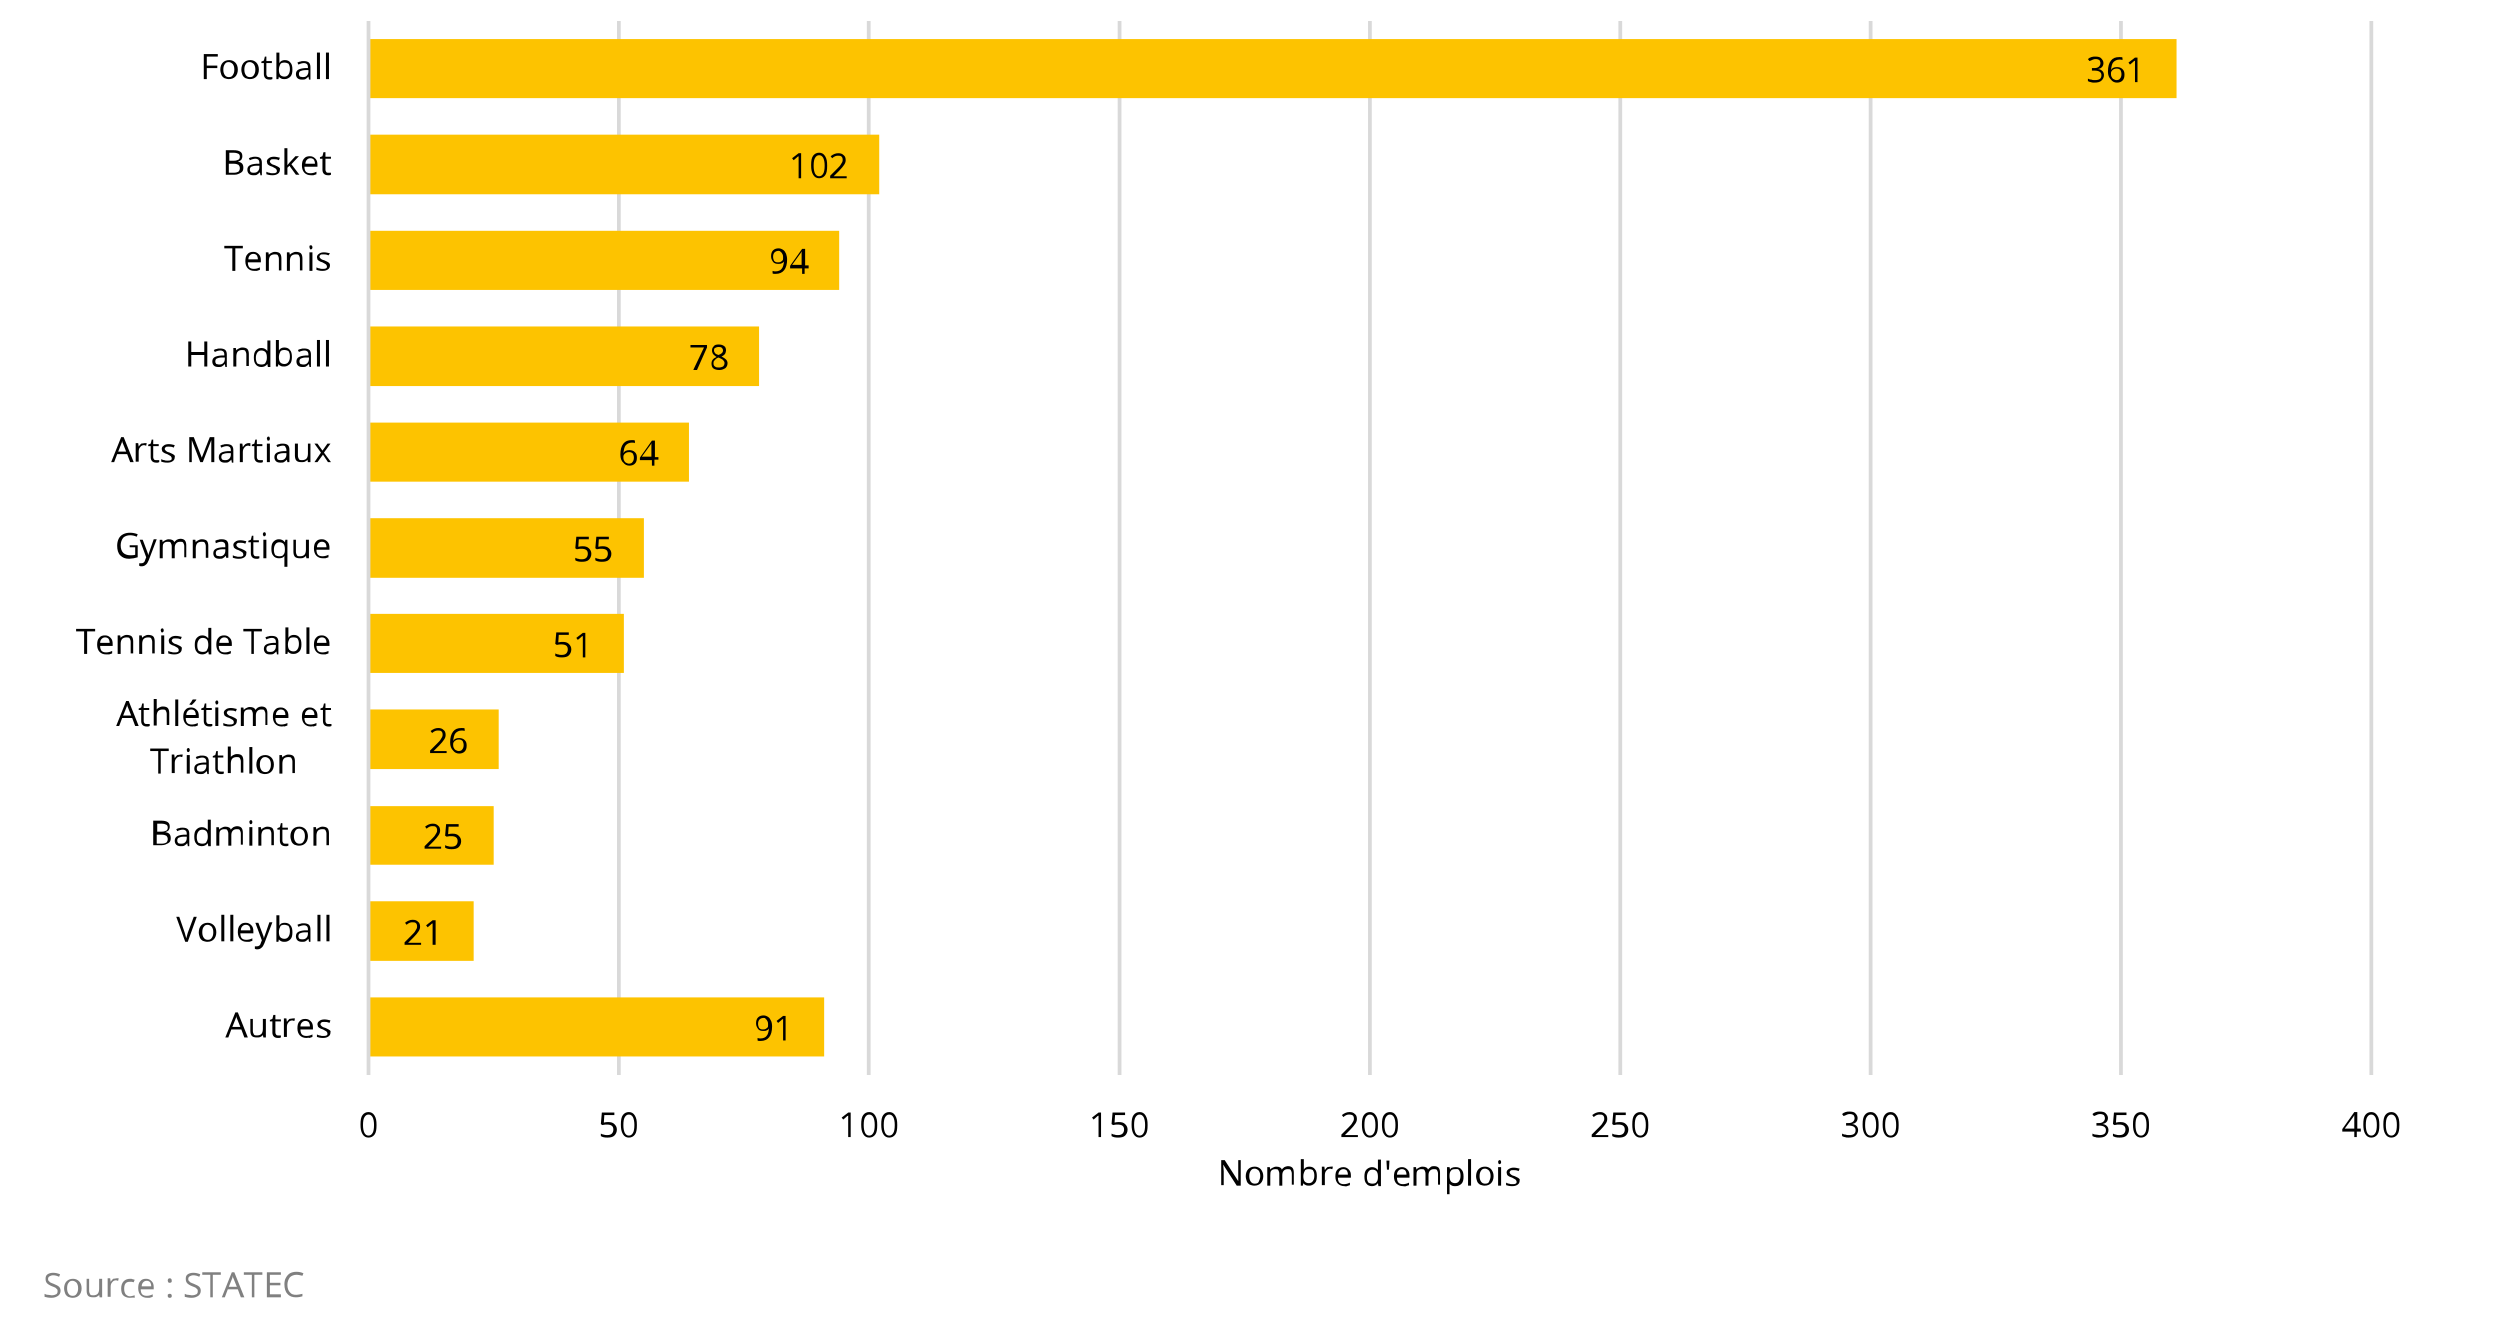 <?xml version="1.0" encoding="utf-8"?>
<!-- Generator: Adobe Illustrator 27.1.1, SVG Export Plug-In . SVG Version: 6.00 Build 0)  -->
<svg version="1.1" id="Layer_1" xmlns="http://www.w3.org/2000/svg" xmlns:xlink="http://www.w3.org/1999/xlink" x="0px" y="0px"
	 viewBox="0 0 499.3 263" enable-background="new 0 0 499.3 263" xml:space="preserve">
<g enable-background="new    ">
	<path fill="#808080" d="M12.1,257.8c0,0.4-0.2,0.8-0.5,1c-0.3,0.2-0.7,0.4-1.3,0.4c-0.6,0-1-0.1-1.4-0.2v-0.6
		c0.2,0.1,0.4,0.2,0.7,0.2s0.5,0.1,0.7,0.1c0.4,0,0.7-0.1,0.9-0.2c0.2-0.1,0.3-0.3,0.3-0.6c0-0.2,0-0.3-0.1-0.4
		c-0.1-0.1-0.2-0.2-0.3-0.3c-0.2-0.1-0.4-0.2-0.7-0.3c-0.5-0.2-0.8-0.4-1-0.6s-0.3-0.5-0.3-0.9c0-0.4,0.1-0.7,0.4-0.9
		s0.7-0.3,1.1-0.3c0.5,0,0.9,0.1,1.4,0.3l-0.2,0.5c-0.4-0.2-0.8-0.3-1.2-0.3c-0.3,0-0.5,0.1-0.7,0.2s-0.3,0.3-0.3,0.5
		c0,0.2,0,0.3,0.1,0.4c0.1,0.1,0.2,0.2,0.3,0.3c0.2,0.1,0.4,0.2,0.7,0.3c0.5,0.2,0.9,0.4,1.1,0.6S12.1,257.5,12.1,257.8z"/>
</g>
<g enable-background="new    ">
	<path fill="#808080" d="M16.3,257.3c0,0.6-0.2,1.1-0.5,1.4c-0.3,0.3-0.7,0.5-1.3,0.5c-0.3,0-0.6-0.1-0.9-0.2
		c-0.3-0.2-0.5-0.4-0.6-0.7c-0.1-0.3-0.2-0.6-0.2-1c0-0.6,0.2-1.1,0.5-1.4c0.3-0.3,0.7-0.5,1.3-0.5c0.5,0,0.9,0.2,1.2,0.5
		S16.3,256.7,16.3,257.3z M13.4,257.3c0,0.5,0.1,0.8,0.3,1.1s0.5,0.4,0.8,0.4c0.4,0,0.6-0.1,0.8-0.4s0.3-0.6,0.3-1.1
		c0-0.5-0.1-0.8-0.3-1.1c-0.2-0.2-0.5-0.4-0.8-0.4c-0.4,0-0.6,0.1-0.8,0.4C13.5,256.4,13.4,256.8,13.4,257.3z"/>
</g>
<g enable-background="new    ">
	<path fill="#808080" d="M17.8,255.4v2.4c0,0.3,0.1,0.5,0.2,0.7s0.4,0.2,0.6,0.2c0.4,0,0.7-0.1,0.9-0.3s0.3-0.6,0.3-1v-2h0.6v3.7
		h-0.5l-0.1-0.5h0c-0.1,0.2-0.3,0.3-0.5,0.4s-0.4,0.1-0.7,0.1c-0.5,0-0.8-0.1-1-0.3s-0.3-0.6-0.3-1v-2.4H17.8z"/>
</g>
<g enable-background="new    ">
	<path fill="#808080" d="M23.3,255.3c0.2,0,0.3,0,0.4,0l-0.1,0.5c-0.2,0-0.3-0.1-0.4-0.1c-0.3,0-0.6,0.1-0.8,0.4
		c-0.2,0.2-0.3,0.5-0.3,0.9v2h-0.6v-3.7h0.5l0.1,0.7h0c0.1-0.2,0.3-0.4,0.5-0.6C22.9,255.4,23.1,255.3,23.3,255.3z"/>
</g>
<g enable-background="new    ">
	<path fill="#808080" d="M25.9,259.2c-0.5,0-1-0.2-1.3-0.5c-0.3-0.3-0.4-0.8-0.4-1.4c0-0.6,0.2-1.1,0.5-1.4c0.3-0.3,0.7-0.5,1.3-0.5
		c0.2,0,0.4,0,0.5,0.1c0.2,0,0.3,0.1,0.4,0.1l-0.2,0.5c-0.1,0-0.3-0.1-0.4-0.1c-0.1,0-0.3,0-0.4,0c-0.8,0-1.1,0.5-1.1,1.4
		c0,0.5,0.1,0.8,0.3,1.1c0.2,0.2,0.5,0.4,0.8,0.4c0.3,0,0.6-0.1,1-0.2v0.5C26.6,259.1,26.3,259.2,25.9,259.2z"/>
</g>
<g enable-background="new    ">
	<path fill="#808080" d="M29.4,259.2c-0.6,0-1-0.2-1.3-0.5c-0.3-0.3-0.5-0.8-0.5-1.4c0-0.6,0.1-1.1,0.4-1.4c0.3-0.4,0.7-0.5,1.2-0.5
		c0.5,0,0.8,0.2,1.1,0.5s0.4,0.7,0.4,1.2v0.4h-2.6c0,0.4,0.1,0.8,0.3,1s0.5,0.3,0.9,0.3c0.4,0,0.8-0.1,1.2-0.3v0.5
		c-0.2,0.1-0.4,0.1-0.6,0.2C29.9,259.2,29.7,259.2,29.4,259.2z M29.3,255.8c-0.3,0-0.5,0.1-0.7,0.3c-0.2,0.2-0.3,0.5-0.3,0.8h1.9
		c0-0.4-0.1-0.6-0.2-0.8C29.8,255.9,29.6,255.8,29.3,255.8z"/>
</g>
<g enable-background="new    ">
	<path fill="#808080" d="M33.5,255.8c0-0.3,0.1-0.5,0.4-0.5c0.3,0,0.4,0.2,0.4,0.5c0,0.1,0,0.3-0.1,0.3c-0.1,0.1-0.2,0.1-0.3,0.1
		c-0.1,0-0.2,0-0.3-0.1C33.6,256,33.5,255.9,33.5,255.8z M33.5,258.8c0-0.2,0-0.3,0.1-0.3c0.1-0.1,0.2-0.1,0.3-0.1
		c0.1,0,0.2,0,0.3,0.1s0.1,0.2,0.1,0.3c0,0.1,0,0.3-0.1,0.3c-0.1,0.1-0.2,0.1-0.3,0.1c-0.1,0-0.2,0-0.3-0.1S33.5,258.9,33.5,258.8z"
		/>
</g>
<g enable-background="new    ">
	<path fill="#808080" d="M40.1,257.8c0,0.4-0.2,0.8-0.5,1c-0.3,0.2-0.7,0.4-1.3,0.4c-0.6,0-1-0.1-1.4-0.2v-0.6
		c0.2,0.1,0.4,0.2,0.7,0.2s0.5,0.1,0.7,0.1c0.4,0,0.7-0.1,0.9-0.2c0.2-0.1,0.3-0.3,0.3-0.6c0-0.2,0-0.3-0.1-0.4
		c-0.1-0.1-0.2-0.2-0.3-0.3c-0.2-0.1-0.4-0.2-0.7-0.3c-0.5-0.2-0.8-0.4-1-0.6s-0.3-0.5-0.3-0.9c0-0.4,0.1-0.7,0.4-0.9
		s0.7-0.3,1.1-0.3c0.5,0,0.9,0.1,1.4,0.3l-0.2,0.5c-0.4-0.2-0.8-0.3-1.2-0.3c-0.3,0-0.5,0.1-0.7,0.2s-0.3,0.3-0.3,0.5
		c0,0.2,0,0.3,0.1,0.4c0.1,0.1,0.2,0.2,0.3,0.3c0.2,0.1,0.4,0.2,0.7,0.3c0.5,0.2,0.9,0.4,1.1,0.6S40.1,257.5,40.1,257.8z"/>
</g>
<g enable-background="new    ">
	<path fill="#808080" d="M42.6,259.1H42v-4.5h-1.6v-0.5h3.7v0.5h-1.6V259.1z"/>
</g>
<g enable-background="new    ">
	<path fill="#808080" d="M48.1,259.1l-0.6-1.6h-2l-0.6,1.6h-0.6l2-5h0.5l2,5H48.1z M47.3,257l-0.6-1.5c-0.1-0.2-0.2-0.4-0.2-0.7
		c0,0.2-0.1,0.5-0.2,0.7l-0.6,1.5H47.3z"/>
</g>
<g enable-background="new    ">
	<path fill="#808080" d="M50.9,259.1h-0.6v-4.5h-1.6v-0.5h3.7v0.5h-1.6V259.1z"/>
</g>
<g enable-background="new    ">
	<path fill="#808080" d="M56.1,259.1h-2.8v-5h2.8v0.5h-2.2v1.6h2.1v0.5h-2.1v1.8h2.2V259.1z"/>
</g>
<g enable-background="new    ">
	<path fill="#808080" d="M59.2,254.6c-0.5,0-1,0.2-1.3,0.5c-0.3,0.4-0.5,0.9-0.5,1.5c0,0.7,0.2,1.2,0.5,1.5c0.3,0.4,0.7,0.5,1.3,0.5
		c0.3,0,0.7-0.1,1.2-0.2v0.5c-0.3,0.1-0.8,0.2-1.3,0.2c-0.7,0-1.3-0.2-1.7-0.7c-0.4-0.4-0.6-1.1-0.6-1.9c0-0.5,0.1-1,0.3-1.3
		c0.2-0.4,0.5-0.7,0.8-0.9c0.4-0.2,0.8-0.3,1.3-0.3c0.5,0,1,0.1,1.4,0.3l-0.2,0.5C60,254.7,59.6,254.6,59.2,254.6z"/>
</g>
<path fill="none" stroke="#D9D9D9" stroke-width="0.75" stroke-linejoin="round" stroke-miterlimit="10" d="M473.6,4.2v210.5
	 M423.6,4.2v210.5 M373.6,4.2v210.5 M323.6,4.2v210.5 M273.6,4.2v210.5 M223.6,4.2v210.5 M173.5,4.2v210.5 M123.6,4.2v210.5"/>
<path fill="#FDC300" d="M73.6,211h91v-11.8h-91C73.6,199.2,73.6,211,73.6,211z M73.6,191.9h21V180h-21V191.9z M73.6,172.7h25V161
	h-25V172.7z M73.6,153.6h26v-11.9h-26V153.6z M73.6,134.4h51v-11.8h-51V134.4z M73.6,115.4h55v-11.9h-55
	C73.6,103.5,73.6,115.4,73.6,115.4z M73.6,96.2h64V84.4h-64C73.6,84.4,73.6,96.2,73.6,96.2z M73.6,77.1h78V65.2h-78
	C73.6,65.2,73.6,77.1,73.6,77.1z M73.6,57.9h94V46.1h-94C73.6,46.1,73.6,57.9,73.6,57.9z M73.6,38.8h102V26.9h-102
	C73.6,26.9,73.6,38.8,73.6,38.8z M73.6,19.6h361.1V7.8H73.6V19.6z"/>
<line fill="none" stroke="#D9D9D9" stroke-width="0.75" stroke-linejoin="round" stroke-miterlimit="10" x1="73.6" y1="214.7" x2="73.6" y2="4.2"/>
<g enable-background="new    ">
	<path d="M154.2,205c0,1.9-0.8,2.9-2.3,2.9c-0.3,0-0.5,0-0.6-0.1v-0.5c0.2,0.1,0.4,0.1,0.6,0.1c0.5,0,1-0.2,1.2-0.5
		c0.3-0.3,0.4-0.9,0.5-1.5h0c-0.1,0.2-0.3,0.3-0.5,0.4c-0.2,0.1-0.4,0.1-0.7,0.1c-0.4,0-0.8-0.1-1-0.4s-0.4-0.6-0.4-1.1
		c0-0.5,0.1-0.9,0.4-1.2c0.3-0.3,0.7-0.4,1.1-0.4c0.3,0,0.6,0.1,0.9,0.3c0.3,0.2,0.4,0.4,0.6,0.8C154.1,204.1,154.2,204.5,154.2,205
		z M152.5,203.3c-0.3,0-0.6,0.1-0.8,0.3c-0.2,0.2-0.3,0.5-0.3,0.9c0,0.3,0.1,0.6,0.2,0.8c0.2,0.2,0.4,0.3,0.7,0.3
		c0.2,0,0.4,0,0.6-0.1s0.3-0.2,0.4-0.3c0.1-0.1,0.1-0.3,0.1-0.5c0-0.2,0-0.5-0.1-0.7c-0.1-0.2-0.2-0.4-0.4-0.5
		C152.9,203.3,152.7,203.3,152.5,203.3z"/>
</g>
<g enable-background="new    ">
	<path d="M157,207.8h-0.6v-3.5c0-0.3,0-0.6,0-0.8c0,0-0.1,0.1-0.2,0.1c-0.1,0.1-0.3,0.3-0.8,0.7l-0.3-0.4l1.3-1h0.5V207.8z"/>
</g>
<g enable-background="new    ">
	<path d="M84.1,188.7h-3.3v-0.5l1.3-1.3c0.4-0.4,0.7-0.7,0.8-0.9c0.1-0.2,0.2-0.3,0.3-0.5s0.1-0.3,0.1-0.5c0-0.3-0.1-0.5-0.2-0.6
		c-0.2-0.2-0.4-0.2-0.7-0.2c-0.2,0-0.4,0-0.6,0.1c-0.2,0.1-0.4,0.2-0.6,0.4l-0.3-0.4c0.5-0.4,1-0.6,1.5-0.6c0.5,0,0.8,0.1,1.1,0.4
		c0.3,0.2,0.4,0.6,0.4,1c0,0.3-0.1,0.6-0.3,0.9c-0.2,0.3-0.5,0.7-1,1.2l-1.1,1.1v0h2.6V188.7z"/>
</g>
<g enable-background="new    ">
	<path d="M87,188.7h-0.6v-3.5c0-0.3,0-0.6,0-0.8c0,0-0.1,0.1-0.2,0.1c-0.1,0.1-0.3,0.3-0.8,0.7l-0.3-0.4l1.3-1H87V188.7z"/>
</g>
<g enable-background="new    ">
	<path d="M88.1,169.5h-3.3V169l1.3-1.3c0.4-0.4,0.7-0.7,0.8-0.9c0.1-0.2,0.2-0.3,0.3-0.5s0.1-0.3,0.1-0.5c0-0.3-0.1-0.5-0.2-0.6
		c-0.2-0.2-0.4-0.2-0.7-0.2c-0.2,0-0.4,0-0.6,0.1c-0.2,0.1-0.4,0.2-0.6,0.4l-0.3-0.4c0.5-0.4,1-0.6,1.5-0.6c0.5,0,0.8,0.1,1.1,0.4
		c0.3,0.2,0.4,0.6,0.4,1c0,0.3-0.1,0.6-0.3,0.9c-0.2,0.3-0.5,0.7-1,1.2l-1.1,1.1v0h2.6V169.5z"/>
</g>
<g enable-background="new    ">
	<path d="M90.4,166.5c0.5,0,0.9,0.1,1.2,0.4c0.3,0.3,0.5,0.6,0.5,1.1c0,0.5-0.2,0.9-0.5,1.2c-0.3,0.3-0.8,0.4-1.4,0.4
		c-0.6,0-1-0.1-1.3-0.3v-0.5c0.2,0.1,0.4,0.2,0.6,0.2c0.2,0.1,0.5,0.1,0.7,0.1c0.4,0,0.7-0.1,0.9-0.3c0.2-0.2,0.3-0.5,0.3-0.8
		c0-0.7-0.4-1-1.3-1c-0.2,0-0.5,0-0.9,0.1l-0.3-0.2l0.2-2.3h2.5v0.5h-2l-0.1,1.5C89.9,166.5,90.2,166.5,90.4,166.5z"/>
</g>
<g enable-background="new    ">
	<path d="M89.2,150.4h-3.3v-0.5l1.3-1.3c0.4-0.4,0.7-0.7,0.8-0.9c0.1-0.2,0.2-0.3,0.3-0.5s0.1-0.3,0.1-0.5c0-0.3-0.1-0.5-0.2-0.6
		c-0.2-0.2-0.4-0.2-0.7-0.2c-0.2,0-0.4,0-0.6,0.1c-0.2,0.1-0.4,0.2-0.6,0.4l-0.3-0.4c0.5-0.4,1-0.6,1.5-0.6c0.5,0,0.8,0.1,1.1,0.4
		c0.3,0.2,0.4,0.6,0.4,1c0,0.3-0.1,0.6-0.3,0.9c-0.2,0.3-0.5,0.7-1,1.2l-1.1,1.1v0h2.6V150.4z"/>
</g>
<g enable-background="new    ">
	<path d="M89.9,148.3c0-1,0.2-1.7,0.6-2.2s0.9-0.7,1.7-0.7c0.3,0,0.5,0,0.6,0.1v0.5c-0.2-0.1-0.4-0.1-0.6-0.1
		c-0.5,0-0.9,0.2-1.2,0.5s-0.4,0.9-0.5,1.6h0c0.2-0.4,0.6-0.6,1.2-0.6c0.4,0,0.8,0.1,1.1,0.4c0.3,0.3,0.4,0.6,0.4,1.1
		c0,0.5-0.1,0.9-0.4,1.2c-0.3,0.3-0.7,0.4-1.1,0.4c-0.5,0-0.9-0.2-1.2-0.6C90.1,149.5,89.9,149,89.9,148.3z M91.6,150
		c0.3,0,0.6-0.1,0.7-0.3c0.2-0.2,0.3-0.5,0.3-0.9c0-0.3-0.1-0.6-0.2-0.8c-0.2-0.2-0.4-0.3-0.7-0.3c-0.2,0-0.4,0-0.6,0.1
		c-0.2,0.1-0.3,0.2-0.4,0.3c-0.1,0.1-0.2,0.3-0.2,0.5c0,0.2,0,0.5,0.1,0.7c0.1,0.2,0.2,0.4,0.4,0.5S91.4,150,91.6,150z"/>
</g>
<g enable-background="new    ">
	<path d="M112.4,128.2c0.5,0,0.9,0.1,1.2,0.4c0.3,0.3,0.5,0.6,0.5,1.1c0,0.5-0.2,0.9-0.5,1.2c-0.3,0.3-0.8,0.4-1.4,0.4
		c-0.6,0-1-0.1-1.3-0.3v-0.5c0.2,0.1,0.4,0.2,0.6,0.2c0.2,0.1,0.5,0.1,0.7,0.1c0.4,0,0.7-0.1,0.9-0.3c0.2-0.2,0.3-0.5,0.3-0.8
		c0-0.7-0.4-1-1.3-1c-0.2,0-0.5,0-0.9,0.1l-0.3-0.2l0.2-2.3h2.5v0.5h-2l-0.1,1.5C111.9,128.2,112.2,128.2,112.4,128.2z"/>
</g>
<g enable-background="new    ">
	<path d="M117,131.3h-0.6v-3.5c0-0.3,0-0.6,0-0.8c0,0-0.1,0.1-0.2,0.1c-0.1,0.1-0.3,0.3-0.8,0.7l-0.3-0.4l1.3-1h0.5V131.3z"/>
</g>
<g enable-background="new    ">
	<path d="M116.4,109.1c0.5,0,0.9,0.1,1.2,0.4c0.3,0.3,0.5,0.6,0.5,1.1c0,0.5-0.2,0.9-0.5,1.2c-0.3,0.3-0.8,0.4-1.4,0.4
		c-0.6,0-1-0.1-1.3-0.3v-0.5c0.2,0.1,0.4,0.2,0.6,0.2c0.2,0.1,0.5,0.1,0.7,0.1c0.4,0,0.7-0.1,0.9-0.3c0.2-0.2,0.3-0.5,0.3-0.8
		c0-0.7-0.4-1-1.3-1c-0.2,0-0.5,0-0.9,0.1l-0.3-0.2l0.2-2.3h2.5v0.5h-2l-0.1,1.5C115.9,109.1,116.2,109.1,116.4,109.1z"/>
</g>
<g enable-background="new    ">
	<path d="M120.4,109.1c0.5,0,0.9,0.1,1.2,0.4c0.3,0.3,0.5,0.6,0.5,1.1c0,0.5-0.2,0.9-0.5,1.2c-0.3,0.3-0.8,0.4-1.4,0.4
		c-0.6,0-1-0.1-1.3-0.3v-0.5c0.2,0.1,0.4,0.2,0.6,0.2c0.2,0.1,0.5,0.1,0.7,0.1c0.4,0,0.7-0.1,0.9-0.3c0.2-0.2,0.3-0.5,0.3-0.8
		c0-0.7-0.4-1-1.3-1c-0.2,0-0.5,0-0.9,0.1l-0.3-0.2l0.2-2.3h2.5v0.5h-2l-0.1,1.5C119.9,109.1,120.2,109.1,120.4,109.1z"/>
</g>
<g enable-background="new    ">
	<path d="M123.9,90.8c0-1,0.2-1.7,0.6-2.2s0.9-0.7,1.7-0.7c0.3,0,0.5,0,0.6,0.1v0.5c-0.2-0.1-0.4-0.1-0.6-0.1
		c-0.5,0-0.9,0.2-1.2,0.5s-0.4,0.9-0.5,1.6h0c0.2-0.4,0.6-0.6,1.2-0.6c0.4,0,0.8,0.1,1.1,0.4c0.3,0.3,0.4,0.6,0.4,1.1
		c0,0.5-0.1,0.9-0.4,1.2c-0.3,0.3-0.7,0.4-1.1,0.4c-0.5,0-0.9-0.2-1.2-0.6C124.1,92.1,123.9,91.5,123.9,90.8z M125.6,92.6
		c0.3,0,0.6-0.1,0.7-0.3c0.2-0.2,0.3-0.5,0.3-0.9c0-0.3-0.1-0.6-0.2-0.8c-0.2-0.2-0.4-0.3-0.7-0.3c-0.2,0-0.4,0-0.6,0.1
		c-0.2,0.1-0.3,0.2-0.4,0.3c-0.1,0.1-0.2,0.3-0.2,0.5c0,0.2,0,0.5,0.1,0.7c0.1,0.2,0.2,0.4,0.4,0.5S125.4,92.6,125.6,92.6z"/>
</g>
<g enable-background="new    ">
	<path d="M131.4,91.8h-0.7V93h-0.5v-1.1h-2.4v-0.5l2.4-3.4h0.6v3.3h0.7V91.8z M130.1,91.3v-1.7c0-0.3,0-0.7,0-1.1h0
		c-0.1,0.2-0.2,0.4-0.3,0.5l-1.6,2.2H130.1z"/>
</g>
<g enable-background="new    ">
	<path d="M138.5,73.8l2.1-4.4h-2.7v-0.5h3.3v0.5l-2,4.5H138.5z"/>
</g>
<g enable-background="new    ">
	<path d="M143.5,68.8c0.5,0,0.8,0.1,1.1,0.3s0.4,0.5,0.4,0.9c0,0.2-0.1,0.5-0.2,0.7c-0.2,0.2-0.4,0.4-0.7,0.5
		c0.4,0.2,0.7,0.4,0.9,0.6s0.3,0.5,0.3,0.7c0,0.4-0.1,0.7-0.4,1c-0.3,0.2-0.7,0.4-1.2,0.4c-0.5,0-0.9-0.1-1.2-0.3
		c-0.3-0.2-0.4-0.6-0.4-1c0-0.6,0.3-1,1-1.3c-0.3-0.2-0.5-0.4-0.7-0.6c-0.1-0.2-0.2-0.4-0.2-0.7c0-0.4,0.1-0.6,0.4-0.9
		C142.7,68.9,143.1,68.8,143.5,68.8z M142.5,72.6c0,0.3,0.1,0.5,0.3,0.6c0.2,0.2,0.5,0.2,0.8,0.2c0.3,0,0.6-0.1,0.8-0.2
		c0.2-0.2,0.3-0.4,0.3-0.7c0-0.2-0.1-0.4-0.3-0.6s-0.5-0.3-0.9-0.5c-0.3,0.1-0.6,0.3-0.7,0.5C142.5,72.1,142.5,72.3,142.5,72.6z
		 M143.5,69.3c-0.3,0-0.5,0.1-0.7,0.2c-0.2,0.1-0.2,0.3-0.2,0.5c0,0.2,0.1,0.4,0.2,0.5c0.1,0.2,0.4,0.3,0.7,0.4
		c0.3-0.1,0.6-0.3,0.7-0.4s0.2-0.3,0.2-0.5c0-0.2-0.1-0.4-0.2-0.5C144,69.3,143.8,69.3,143.5,69.3z"/>
</g>
<g enable-background="new    ">
	<path d="M157.2,51.8c0,1.9-0.8,2.9-2.3,2.9c-0.3,0-0.5,0-0.6-0.1v-0.5c0.2,0.1,0.4,0.1,0.6,0.1c0.5,0,1-0.2,1.2-0.5
		c0.3-0.3,0.4-0.9,0.5-1.5h0c-0.1,0.2-0.3,0.3-0.5,0.4c-0.2,0.1-0.4,0.1-0.7,0.1c-0.4,0-0.8-0.1-1-0.4s-0.4-0.6-0.4-1.1
		c0-0.5,0.1-0.9,0.4-1.2c0.3-0.3,0.7-0.4,1.1-0.4c0.3,0,0.6,0.1,0.9,0.3c0.3,0.2,0.4,0.4,0.6,0.8C157.1,51,157.2,51.4,157.2,51.8z
		 M155.5,50.1c-0.3,0-0.6,0.1-0.8,0.3c-0.2,0.2-0.3,0.5-0.3,0.9c0,0.3,0.1,0.6,0.2,0.8c0.2,0.2,0.4,0.3,0.7,0.3c0.2,0,0.4,0,0.6-0.1
		s0.3-0.2,0.4-0.3c0.1-0.1,0.1-0.3,0.1-0.5c0-0.2,0-0.5-0.1-0.7c-0.1-0.2-0.2-0.4-0.4-0.5C155.9,50.2,155.7,50.1,155.5,50.1z"/>
</g>
<g enable-background="new    ">
	<path d="M161.4,53.6h-0.7v1.1h-0.5v-1.1h-2.4v-0.5l2.4-3.4h0.6V53h0.7V53.6z M160.1,53v-1.7c0-0.3,0-0.7,0-1.1h0
		c-0.1,0.2-0.2,0.4-0.3,0.5l-1.6,2.2H160.1z"/>
</g>
<g enable-background="new    ">
	<path d="M160.1,35.6h-0.6V32c0-0.3,0-0.6,0-0.8c0,0-0.1,0.1-0.2,0.1c-0.1,0.1-0.3,0.3-0.8,0.7l-0.3-0.4l1.3-1h0.5V35.6z"/>
	<path d="M165.2,33.1c0,0.9-0.1,1.5-0.4,1.9c-0.3,0.4-0.7,0.6-1.2,0.6c-0.5,0-0.9-0.2-1.2-0.7s-0.4-1.1-0.4-1.9
		c0-0.9,0.1-1.5,0.4-1.9s0.7-0.6,1.2-0.6c0.5,0,0.9,0.2,1.2,0.7S165.2,32.2,165.2,33.1z M162.5,33.1c0,0.7,0.1,1.2,0.3,1.6
		c0.2,0.3,0.4,0.5,0.8,0.5c0.4,0,0.6-0.2,0.8-0.5c0.2-0.3,0.3-0.9,0.3-1.6s-0.1-1.2-0.3-1.6c-0.2-0.3-0.4-0.5-0.8-0.5
		c-0.4,0-0.6,0.2-0.8,0.5S162.5,32.3,162.5,33.1z"/>
</g>
<g enable-background="new    ">
	<path d="M169.1,35.6h-3.3v-0.5l1.3-1.3c0.4-0.4,0.7-0.7,0.8-0.9c0.1-0.2,0.2-0.3,0.3-0.5s0.1-0.3,0.1-0.5c0-0.3-0.1-0.5-0.2-0.6
		c-0.2-0.2-0.4-0.2-0.7-0.2c-0.2,0-0.4,0-0.6,0.1c-0.2,0.1-0.4,0.2-0.6,0.4l-0.3-0.4c0.5-0.4,1-0.6,1.5-0.6c0.5,0,0.8,0.1,1.1,0.4
		c0.3,0.2,0.4,0.6,0.4,1c0,0.3-0.1,0.6-0.3,0.9c-0.2,0.3-0.5,0.7-1,1.2l-1.1,1.1v0h2.6V35.6z"/>
</g>
<g enable-background="new    ">
	<path d="M420.1,12.6c0,0.3-0.1,0.6-0.3,0.8c-0.2,0.2-0.4,0.3-0.8,0.4v0c0.4,0,0.7,0.2,0.9,0.4c0.2,0.2,0.3,0.5,0.3,0.8
		c0,0.5-0.2,0.8-0.5,1.1c-0.3,0.3-0.8,0.4-1.4,0.4c-0.3,0-0.5,0-0.7-0.1c-0.2,0-0.4-0.1-0.6-0.2v-0.5c0.2,0.1,0.4,0.2,0.7,0.2
		c0.2,0.1,0.5,0.1,0.7,0.1c0.9,0,1.3-0.3,1.3-1c0-0.6-0.5-0.9-1.4-0.9h-0.5v-0.5h0.5c0.4,0,0.7-0.1,0.9-0.3s0.3-0.4,0.3-0.7
		c0-0.2-0.1-0.4-0.2-0.6c-0.2-0.1-0.4-0.2-0.7-0.2c-0.2,0-0.4,0-0.6,0.1c-0.2,0.1-0.4,0.2-0.7,0.3l-0.3-0.4c0.2-0.2,0.4-0.3,0.7-0.4
		s0.5-0.1,0.8-0.1c0.5,0,0.9,0.1,1.1,0.3C419.9,11.9,420.1,12.2,420.1,12.6z"/>
	<path d="M421,14.3c0-1,0.2-1.7,0.6-2.2s0.9-0.7,1.7-0.7c0.3,0,0.5,0,0.6,0.1v0.5c-0.2-0.1-0.4-0.1-0.6-0.1c-0.5,0-0.9,0.2-1.2,0.5
		s-0.4,0.9-0.5,1.6h0c0.2-0.4,0.6-0.6,1.2-0.6c0.4,0,0.8,0.1,1.1,0.4s0.4,0.6,0.4,1.1c0,0.5-0.1,0.9-0.4,1.2
		c-0.3,0.3-0.7,0.4-1.1,0.4c-0.5,0-0.9-0.2-1.2-0.6C421.2,15.5,421,15,421,14.3z M422.7,16c0.3,0,0.6-0.1,0.7-0.3
		c0.2-0.2,0.3-0.5,0.3-0.9c0-0.3-0.1-0.6-0.2-0.8c-0.2-0.2-0.4-0.3-0.7-0.3c-0.2,0-0.4,0-0.6,0.1c-0.2,0.1-0.3,0.2-0.4,0.3
		c-0.1,0.1-0.2,0.3-0.2,0.5c0,0.2,0,0.5,0.1,0.7c0.1,0.2,0.2,0.4,0.4,0.5S422.5,16,422.7,16z"/>
</g>
<g enable-background="new    ">
	<path d="M427,16.4h-0.6v-3.5c0-0.3,0-0.6,0-0.8c0,0-0.1,0.1-0.2,0.1c-0.1,0.1-0.3,0.3-0.8,0.7l-0.3-0.4l1.3-1h0.5V16.4z"/>
</g>
<g enable-background="new    ">
	<path d="M75.2,224.7c0,0.9-0.1,1.5-0.4,1.9c-0.3,0.4-0.7,0.6-1.2,0.6c-0.5,0-0.9-0.2-1.2-0.7s-0.4-1.1-0.4-1.9
		c0-0.9,0.1-1.5,0.4-1.9s0.7-0.6,1.2-0.6c0.5,0,0.9,0.2,1.2,0.7S75.2,223.8,75.2,224.7z M72.5,224.7c0,0.7,0.1,1.2,0.3,1.6
		c0.2,0.3,0.4,0.5,0.8,0.5c0.4,0,0.6-0.2,0.8-0.5c0.2-0.3,0.3-0.9,0.3-1.6s-0.1-1.2-0.3-1.6c-0.2-0.3-0.4-0.5-0.8-0.5
		c-0.4,0-0.6,0.2-0.8,0.5S72.5,223.9,72.5,224.7z"/>
</g>
<g enable-background="new    ">
	<path d="M121.5,224.1c0.5,0,0.9,0.1,1.2,0.4c0.3,0.3,0.5,0.6,0.5,1.1c0,0.5-0.2,0.9-0.5,1.2c-0.3,0.3-0.8,0.4-1.4,0.4
		c-0.6,0-1-0.1-1.3-0.3v-0.5c0.2,0.1,0.4,0.2,0.6,0.2c0.2,0.1,0.5,0.1,0.7,0.1c0.4,0,0.7-0.1,0.9-0.3c0.2-0.2,0.3-0.5,0.3-0.8
		c0-0.7-0.4-1-1.3-1c-0.2,0-0.5,0-0.9,0.1l-0.3-0.2l0.2-2.3h2.5v0.5h-2l-0.1,1.5C121,224.1,121.2,224.1,121.5,224.1z"/>
</g>
<g enable-background="new    ">
	<path d="M127.2,224.7c0,0.9-0.1,1.5-0.4,1.9c-0.3,0.4-0.7,0.6-1.2,0.6c-0.5,0-0.9-0.2-1.2-0.7s-0.4-1.1-0.4-1.9
		c0-0.9,0.1-1.5,0.4-1.9s0.7-0.6,1.2-0.6c0.5,0,0.9,0.2,1.2,0.7S127.2,223.8,127.2,224.7z M124.5,224.7c0,0.7,0.1,1.2,0.3,1.6
		c0.2,0.3,0.4,0.5,0.8,0.5c0.4,0,0.6-0.2,0.8-0.5c0.2-0.3,0.3-0.9,0.3-1.6s-0.1-1.2-0.3-1.6c-0.2-0.3-0.4-0.5-0.8-0.5
		c-0.4,0-0.6,0.2-0.8,0.5S124.5,223.9,124.5,224.7z"/>
</g>
<g enable-background="new    ">
	<path d="M170,227.1h-0.6v-3.5c0-0.3,0-0.6,0-0.8c0,0-0.1,0.1-0.2,0.1c-0.1,0.1-0.3,0.3-0.8,0.7l-0.3-0.4l1.3-1h0.5V227.1z"/>
</g>
<g enable-background="new    ">
	<path d="M175.2,224.7c0,0.9-0.1,1.5-0.4,1.9c-0.3,0.4-0.7,0.6-1.2,0.6c-0.5,0-0.9-0.2-1.2-0.7s-0.4-1.1-0.4-1.9
		c0-0.9,0.1-1.5,0.4-1.9s0.7-0.6,1.2-0.6c0.5,0,0.9,0.2,1.2,0.7S175.2,223.8,175.2,224.7z M172.5,224.7c0,0.7,0.1,1.2,0.3,1.6
		c0.2,0.3,0.4,0.5,0.8,0.5c0.4,0,0.6-0.2,0.8-0.5c0.2-0.3,0.3-0.9,0.3-1.6s-0.1-1.2-0.3-1.6c-0.2-0.3-0.4-0.5-0.8-0.5
		c-0.4,0-0.6,0.2-0.8,0.5S172.5,223.9,172.5,224.7z"/>
</g>
<g enable-background="new    ">
	<path d="M179.2,224.7c0,0.9-0.1,1.5-0.4,1.9c-0.3,0.4-0.7,0.6-1.2,0.6c-0.5,0-0.9-0.2-1.2-0.7s-0.4-1.1-0.4-1.9
		c0-0.9,0.1-1.5,0.4-1.9s0.7-0.6,1.2-0.6c0.5,0,0.9,0.2,1.2,0.7S179.2,223.8,179.2,224.7z M176.5,224.7c0,0.7,0.1,1.2,0.3,1.6
		c0.2,0.3,0.4,0.5,0.8,0.5c0.4,0,0.6-0.2,0.8-0.5c0.2-0.3,0.3-0.9,0.3-1.6s-0.1-1.2-0.3-1.6c-0.2-0.3-0.4-0.5-0.8-0.5
		c-0.4,0-0.6,0.2-0.8,0.5S176.5,223.9,176.5,224.7z"/>
</g>
<g enable-background="new    ">
	<path d="M220,227.1h-0.6v-3.5c0-0.3,0-0.6,0-0.8c0,0-0.1,0.1-0.2,0.1c-0.1,0.1-0.3,0.3-0.8,0.7l-0.3-0.4l1.3-1h0.5V227.1z"/>
</g>
<g enable-background="new    ">
	<path d="M223.5,224.1c0.5,0,0.9,0.1,1.2,0.4c0.3,0.3,0.5,0.6,0.5,1.1c0,0.5-0.2,0.9-0.5,1.2c-0.3,0.3-0.8,0.4-1.4,0.4
		c-0.6,0-1-0.1-1.3-0.3v-0.5c0.2,0.1,0.4,0.2,0.6,0.2c0.2,0.1,0.5,0.1,0.7,0.1c0.4,0,0.7-0.1,0.9-0.3c0.2-0.2,0.3-0.5,0.3-0.8
		c0-0.7-0.4-1-1.3-1c-0.2,0-0.5,0-0.9,0.1l-0.3-0.2l0.2-2.3h2.5v0.5h-2l-0.1,1.5C223,224.1,223.2,224.1,223.5,224.1z"/>
</g>
<g enable-background="new    ">
	<path d="M229.2,224.7c0,0.9-0.1,1.5-0.4,1.9c-0.3,0.4-0.7,0.6-1.2,0.6c-0.5,0-0.9-0.2-1.2-0.7s-0.4-1.1-0.4-1.9
		c0-0.9,0.1-1.5,0.4-1.9s0.7-0.6,1.2-0.6c0.5,0,0.9,0.2,1.2,0.7S229.2,223.8,229.2,224.7z M226.5,224.7c0,0.7,0.1,1.2,0.3,1.6
		c0.2,0.3,0.4,0.5,0.8,0.5c0.4,0,0.6-0.2,0.8-0.5c0.2-0.3,0.3-0.9,0.3-1.6s-0.1-1.2-0.3-1.6c-0.2-0.3-0.4-0.5-0.8-0.5
		c-0.4,0-0.6,0.2-0.8,0.5S226.5,223.9,226.5,224.7z"/>
</g>
<g enable-background="new    ">
	<path d="M271.2,227.1h-3.3v-0.5l1.3-1.3c0.4-0.4,0.7-0.7,0.8-0.9c0.1-0.2,0.2-0.3,0.3-0.5s0.1-0.3,0.1-0.5c0-0.3-0.1-0.5-0.2-0.6
		s-0.4-0.2-0.7-0.2c-0.2,0-0.4,0-0.6,0.1c-0.2,0.1-0.4,0.2-0.6,0.4l-0.3-0.4c0.5-0.4,1-0.6,1.5-0.6c0.5,0,0.8,0.1,1.1,0.4
		c0.3,0.2,0.4,0.6,0.4,1c0,0.3-0.1,0.6-0.3,0.9c-0.2,0.3-0.5,0.7-1,1.2l-1.1,1.1v0h2.6V227.1z"/>
</g>
<g enable-background="new    ">
	<path d="M275.2,224.7c0,0.9-0.1,1.5-0.4,1.9c-0.3,0.4-0.7,0.6-1.2,0.6c-0.5,0-0.9-0.2-1.2-0.7c-0.3-0.4-0.4-1.1-0.4-1.9
		c0-0.9,0.1-1.5,0.4-1.9s0.7-0.6,1.2-0.6c0.5,0,0.9,0.2,1.2,0.7C275.1,223.2,275.2,223.8,275.2,224.7z M272.5,224.7
		c0,0.7,0.1,1.2,0.3,1.6c0.2,0.3,0.4,0.5,0.8,0.5c0.4,0,0.6-0.2,0.8-0.5c0.2-0.3,0.3-0.9,0.3-1.6s-0.1-1.2-0.3-1.6
		c-0.2-0.3-0.4-0.5-0.8-0.5c-0.4,0-0.6,0.2-0.8,0.5S272.5,223.9,272.5,224.7z"/>
</g>
<g enable-background="new    ">
	<path d="M279.2,224.7c0,0.9-0.1,1.5-0.4,1.9c-0.3,0.4-0.7,0.6-1.2,0.6c-0.5,0-0.9-0.2-1.2-0.7c-0.3-0.4-0.4-1.1-0.4-1.9
		c0-0.9,0.1-1.5,0.4-1.9s0.7-0.6,1.2-0.6c0.5,0,0.9,0.2,1.2,0.7C279.1,223.2,279.2,223.8,279.2,224.7z M276.5,224.7
		c0,0.7,0.1,1.2,0.3,1.6c0.2,0.3,0.4,0.5,0.8,0.5c0.4,0,0.6-0.2,0.8-0.5c0.2-0.3,0.3-0.9,0.3-1.6s-0.1-1.2-0.3-1.6
		c-0.2-0.3-0.4-0.5-0.8-0.5c-0.4,0-0.6,0.2-0.8,0.5S276.5,223.9,276.5,224.7z"/>
</g>
<g enable-background="new    ">
	<path d="M321.2,227.1h-3.3v-0.5l1.3-1.3c0.4-0.4,0.7-0.7,0.8-0.9c0.1-0.2,0.2-0.3,0.3-0.5s0.1-0.3,0.1-0.5c0-0.3-0.1-0.5-0.2-0.6
		c-0.2-0.2-0.4-0.2-0.7-0.2c-0.2,0-0.4,0-0.6,0.1c-0.2,0.1-0.4,0.2-0.6,0.4l-0.3-0.4c0.5-0.4,1-0.6,1.5-0.6c0.5,0,0.8,0.1,1.1,0.4
		c0.3,0.2,0.4,0.6,0.4,1c0,0.3-0.1,0.6-0.3,0.9c-0.2,0.3-0.5,0.7-1,1.2l-1.1,1.1v0h2.6V227.1z"/>
</g>
<g enable-background="new    ">
	<path d="M323.5,224.1c0.5,0,0.9,0.1,1.2,0.4c0.3,0.3,0.5,0.6,0.5,1.1c0,0.5-0.2,0.9-0.5,1.2c-0.3,0.3-0.8,0.4-1.4,0.4
		c-0.6,0-1-0.1-1.3-0.3v-0.5c0.2,0.1,0.4,0.2,0.6,0.2s0.5,0.1,0.7,0.1c0.4,0,0.7-0.1,0.9-0.3c0.2-0.2,0.3-0.5,0.3-0.8
		c0-0.7-0.4-1-1.3-1c-0.2,0-0.5,0-0.9,0.1l-0.3-0.2l0.2-2.3h2.5v0.5h-2l-0.1,1.5C323,224.1,323.2,224.1,323.5,224.1z"/>
</g>
<g enable-background="new    ">
	<path d="M329.2,224.7c0,0.9-0.1,1.5-0.4,1.9s-0.7,0.6-1.2,0.6c-0.5,0-0.9-0.2-1.2-0.7c-0.3-0.4-0.4-1.1-0.4-1.9
		c0-0.9,0.1-1.5,0.4-1.9s0.7-0.6,1.2-0.6c0.5,0,0.9,0.2,1.2,0.7C329.1,223.2,329.2,223.8,329.2,224.7z M326.5,224.7
		c0,0.7,0.1,1.2,0.3,1.6c0.2,0.3,0.4,0.5,0.8,0.5c0.4,0,0.6-0.2,0.8-0.5c0.2-0.3,0.3-0.9,0.3-1.6s-0.1-1.2-0.3-1.6s-0.4-0.5-0.8-0.5
		c-0.4,0-0.6,0.2-0.8,0.5S326.5,223.9,326.5,224.7z"/>
</g>
<g enable-background="new    ">
	<path d="M371,223.3c0,0.3-0.1,0.6-0.3,0.8c-0.2,0.2-0.4,0.3-0.8,0.4v0c0.4,0,0.7,0.2,0.9,0.4c0.2,0.2,0.3,0.5,0.3,0.8
		c0,0.5-0.2,0.8-0.5,1.1c-0.3,0.3-0.8,0.4-1.4,0.4c-0.3,0-0.5,0-0.7-0.1c-0.2,0-0.4-0.1-0.6-0.2v-0.5c0.2,0.1,0.4,0.2,0.7,0.2
		c0.2,0.1,0.5,0.1,0.7,0.1c0.9,0,1.3-0.3,1.3-1c0-0.6-0.5-0.9-1.4-0.9h-0.5v-0.5h0.5c0.4,0,0.7-0.1,0.9-0.3s0.3-0.4,0.3-0.7
		c0-0.2-0.1-0.4-0.2-0.6c-0.2-0.1-0.4-0.2-0.7-0.2c-0.2,0-0.4,0-0.6,0.1c-0.2,0.1-0.4,0.2-0.7,0.3l-0.3-0.4c0.2-0.2,0.4-0.3,0.7-0.4
		s0.5-0.1,0.8-0.1c0.5,0,0.9,0.1,1.1,0.3C370.9,222.7,371,223,371,223.3z"/>
</g>
<g enable-background="new    ">
	<path d="M375.2,224.7c0,0.9-0.1,1.5-0.4,1.9c-0.3,0.4-0.7,0.6-1.2,0.6c-0.5,0-0.9-0.2-1.2-0.7s-0.4-1.1-0.4-1.9
		c0-0.9,0.1-1.5,0.4-1.9s0.7-0.6,1.2-0.6c0.5,0,0.9,0.2,1.2,0.7C375.1,223.2,375.2,223.8,375.2,224.7z M372.5,224.7
		c0,0.7,0.1,1.2,0.3,1.6c0.2,0.3,0.4,0.5,0.8,0.5c0.4,0,0.6-0.2,0.8-0.5c0.2-0.3,0.3-0.9,0.3-1.6s-0.1-1.2-0.3-1.6
		c-0.2-0.3-0.4-0.5-0.8-0.5c-0.4,0-0.6,0.2-0.8,0.5S372.5,223.9,372.5,224.7z"/>
</g>
<g enable-background="new    ">
	<path d="M379.2,224.7c0,0.9-0.1,1.5-0.4,1.9c-0.3,0.4-0.7,0.6-1.2,0.6c-0.5,0-0.9-0.2-1.2-0.7s-0.4-1.1-0.4-1.9
		c0-0.9,0.1-1.5,0.4-1.9s0.7-0.6,1.2-0.6c0.5,0,0.9,0.2,1.2,0.7C379.1,223.2,379.2,223.8,379.2,224.7z M376.5,224.7
		c0,0.7,0.1,1.2,0.3,1.6c0.2,0.3,0.4,0.5,0.8,0.5c0.4,0,0.6-0.2,0.8-0.5c0.2-0.3,0.3-0.9,0.3-1.6s-0.1-1.2-0.3-1.6
		c-0.2-0.3-0.4-0.5-0.8-0.5c-0.4,0-0.6,0.2-0.8,0.5S376.5,223.9,376.5,224.7z"/>
</g>
<g enable-background="new    ">
	<path d="M421,223.3c0,0.3-0.1,0.6-0.3,0.8c-0.2,0.2-0.4,0.3-0.8,0.4v0c0.4,0,0.7,0.2,0.9,0.4c0.2,0.2,0.3,0.5,0.3,0.8
		c0,0.5-0.2,0.8-0.5,1.1s-0.8,0.4-1.4,0.4c-0.3,0-0.5,0-0.7-0.1c-0.2,0-0.4-0.1-0.6-0.2v-0.5c0.2,0.1,0.4,0.2,0.7,0.2
		s0.5,0.1,0.7,0.1c0.9,0,1.3-0.3,1.3-1c0-0.6-0.5-0.9-1.4-0.9h-0.5v-0.5h0.5c0.4,0,0.7-0.1,0.9-0.3s0.3-0.4,0.3-0.7
		c0-0.2-0.1-0.4-0.2-0.6c-0.2-0.1-0.4-0.2-0.7-0.2c-0.2,0-0.4,0-0.6,0.1c-0.2,0.1-0.4,0.2-0.7,0.3l-0.3-0.4c0.2-0.2,0.4-0.3,0.7-0.4
		s0.5-0.1,0.8-0.1c0.5,0,0.9,0.1,1.1,0.3C420.9,222.7,421,223,421,223.3z"/>
</g>
<g enable-background="new    ">
	<path d="M423.5,224.1c0.5,0,0.9,0.1,1.2,0.4c0.3,0.3,0.5,0.6,0.5,1.1c0,0.5-0.2,0.9-0.5,1.2c-0.3,0.3-0.8,0.4-1.4,0.4
		c-0.6,0-1-0.1-1.3-0.3v-0.5c0.2,0.1,0.4,0.2,0.6,0.2c0.2,0.1,0.5,0.1,0.7,0.1c0.4,0,0.7-0.1,0.9-0.3c0.2-0.2,0.3-0.5,0.3-0.8
		c0-0.7-0.4-1-1.3-1c-0.2,0-0.5,0-0.9,0.1l-0.3-0.2l0.2-2.3h2.5v0.5h-2l-0.1,1.5C423,224.1,423.2,224.1,423.5,224.1z"/>
</g>
<g enable-background="new    ">
	<path d="M429.2,224.7c0,0.9-0.1,1.5-0.4,1.9c-0.3,0.4-0.7,0.6-1.2,0.6c-0.5,0-0.9-0.2-1.2-0.7s-0.4-1.1-0.4-1.9
		c0-0.9,0.1-1.5,0.4-1.9s0.7-0.6,1.2-0.6c0.5,0,0.9,0.2,1.2,0.7C429.1,223.2,429.2,223.8,429.2,224.7z M426.5,224.7
		c0,0.7,0.1,1.2,0.3,1.6c0.2,0.3,0.4,0.5,0.8,0.5c0.4,0,0.6-0.2,0.8-0.5c0.2-0.3,0.3-0.9,0.3-1.6s-0.1-1.2-0.3-1.6
		c-0.2-0.3-0.4-0.5-0.8-0.5c-0.4,0-0.6,0.2-0.8,0.5S426.5,223.9,426.5,224.7z"/>
</g>
<g enable-background="new    ">
	<path d="M471.4,226h-0.7v1.1h-0.5V226h-2.4v-0.5l2.4-3.4h0.6v3.3h0.7V226z M470.2,225.5v-1.7c0-0.3,0-0.7,0-1.1h0
		c-0.1,0.2-0.2,0.4-0.3,0.5l-1.6,2.2H470.2z"/>
</g>
<g enable-background="new    ">
	<path d="M475.2,224.7c0,0.9-0.1,1.5-0.4,1.9c-0.3,0.4-0.7,0.6-1.2,0.6c-0.5,0-0.9-0.2-1.2-0.7s-0.4-1.1-0.4-1.9
		c0-0.9,0.1-1.5,0.4-1.9s0.7-0.6,1.2-0.6c0.5,0,0.9,0.2,1.2,0.7C475.1,223.2,475.2,223.8,475.2,224.7z M472.5,224.7
		c0,0.7,0.1,1.2,0.3,1.6c0.2,0.3,0.4,0.5,0.8,0.5c0.4,0,0.6-0.2,0.8-0.5c0.2-0.3,0.3-0.9,0.3-1.6s-0.1-1.2-0.3-1.6
		c-0.2-0.3-0.4-0.5-0.8-0.5c-0.4,0-0.6,0.2-0.8,0.5S472.5,223.9,472.5,224.7z"/>
</g>
<g enable-background="new    ">
	<path d="M479.2,224.7c0,0.9-0.1,1.5-0.4,1.9c-0.3,0.4-0.7,0.6-1.2,0.6c-0.5,0-0.9-0.2-1.2-0.7s-0.4-1.1-0.4-1.9
		c0-0.9,0.1-1.5,0.4-1.9s0.7-0.6,1.2-0.6c0.5,0,0.9,0.2,1.2,0.7C479.1,223.2,479.2,223.8,479.2,224.7z M476.5,224.7
		c0,0.7,0.1,1.2,0.3,1.6c0.2,0.3,0.4,0.5,0.8,0.5c0.4,0,0.6-0.2,0.8-0.5c0.2-0.3,0.3-0.9,0.3-1.6s-0.1-1.2-0.3-1.6
		c-0.2-0.3-0.4-0.5-0.8-0.5c-0.4,0-0.6,0.2-0.8,0.5S476.5,223.9,476.5,224.7z"/>
</g>
<g enable-background="new    ">
	<path d="M48.8,207.2l-0.6-1.6h-2l-0.6,1.6H45l2-5h0.5l2,5H48.8z M48,205.1l-0.6-1.5c-0.1-0.2-0.2-0.4-0.2-0.7
		c0,0.2-0.1,0.5-0.2,0.7l-0.6,1.5H48z"/>
</g>
<g enable-background="new    ">
	<path d="M50.5,203.5v2.4c0,0.3,0.1,0.5,0.2,0.7s0.4,0.2,0.6,0.2c0.4,0,0.7-0.1,0.9-0.3s0.3-0.6,0.3-1v-2h0.6v3.7h-0.5l-0.1-0.5h0
		c-0.1,0.2-0.3,0.3-0.5,0.4s-0.4,0.1-0.7,0.1c-0.5,0-0.8-0.1-1-0.3s-0.3-0.6-0.3-1v-2.4H50.5z"/>
</g>
<g enable-background="new    ">
	<path d="M55.6,206.8c0.1,0,0.2,0,0.3,0c0.1,0,0.2,0,0.2,0v0.4c-0.1,0-0.2,0.1-0.3,0.1c-0.1,0-0.2,0-0.3,0c-0.7,0-1.1-0.4-1.1-1.1
		v-2.2h-0.5v-0.3l0.5-0.2l0.2-0.8H55v0.9h1.1v0.4H55v2.2c0,0.2,0.1,0.4,0.2,0.5S55.4,206.8,55.6,206.8z"/>
</g>
<g enable-background="new    ">
	<path d="M58.5,203.4c0.2,0,0.3,0,0.4,0l-0.1,0.5c-0.2,0-0.3-0.1-0.4-0.1c-0.3,0-0.6,0.1-0.8,0.4c-0.2,0.2-0.3,0.5-0.3,0.9v2h-0.6
		v-3.7h0.5l0.1,0.7h0c0.1-0.2,0.3-0.4,0.5-0.6C58,203.5,58.2,203.4,58.5,203.4z"/>
</g>
<g enable-background="new    ">
	<path d="M61.2,207.3c-0.6,0-1-0.2-1.3-0.5c-0.3-0.3-0.5-0.8-0.5-1.4c0-0.6,0.1-1.1,0.4-1.4c0.3-0.4,0.7-0.5,1.2-0.5
		c0.5,0,0.8,0.2,1.1,0.5s0.4,0.7,0.4,1.2v0.4H60c0,0.4,0.1,0.8,0.3,1s0.5,0.3,0.9,0.3c0.4,0,0.8-0.1,1.2-0.3v0.5
		c-0.2,0.1-0.4,0.1-0.6,0.2C61.6,207.2,61.4,207.3,61.2,207.3z M61,203.9c-0.3,0-0.5,0.1-0.7,0.3c-0.2,0.2-0.3,0.5-0.3,0.8h1.9
		c0-0.4-0.1-0.6-0.2-0.8C61.5,204,61.3,203.9,61,203.9z"/>
</g>
<g enable-background="new    ">
	<path d="M66,206.2c0,0.3-0.1,0.6-0.4,0.8c-0.3,0.2-0.6,0.3-1.1,0.3c-0.5,0-0.9-0.1-1.2-0.2v-0.5c0.2,0.1,0.4,0.2,0.6,0.2
		c0.2,0.1,0.4,0.1,0.6,0.1c0.3,0,0.5,0,0.7-0.1c0.2-0.1,0.2-0.2,0.2-0.4c0-0.1-0.1-0.3-0.2-0.4c-0.1-0.1-0.4-0.2-0.7-0.4
		c-0.3-0.1-0.6-0.2-0.7-0.3c-0.1-0.1-0.3-0.2-0.3-0.3s-0.1-0.3-0.1-0.4c0-0.3,0.1-0.5,0.4-0.7c0.2-0.2,0.6-0.3,1-0.3
		c0.4,0,0.8,0.1,1.2,0.2l-0.2,0.5c-0.4-0.2-0.7-0.2-1-0.2c-0.3,0-0.5,0-0.6,0.1s-0.2,0.2-0.2,0.3c0,0.1,0,0.2,0.1,0.3
		s0.1,0.1,0.2,0.2s0.3,0.2,0.7,0.3c0.4,0.2,0.7,0.3,0.9,0.5S66,205.9,66,206.2z"/>
</g>
<g enable-background="new    ">
	<path d="M38.7,183.1h0.6l-1.8,5H37l-1.8-5h0.6l1.1,3.2c0.1,0.4,0.2,0.7,0.3,1.1c0.1-0.4,0.2-0.7,0.3-1.1L38.7,183.1z"/>
</g>
<g enable-background="new    ">
	<path d="M43.2,186.2c0,0.6-0.2,1.1-0.5,1.4c-0.3,0.3-0.7,0.5-1.3,0.5c-0.3,0-0.6-0.1-0.9-0.2c-0.3-0.2-0.5-0.4-0.6-0.7
		c-0.1-0.3-0.2-0.6-0.2-1c0-0.6,0.2-1.1,0.5-1.4c0.3-0.3,0.7-0.5,1.3-0.5c0.5,0,0.9,0.2,1.2,0.5S43.2,185.6,43.2,186.2z M40.4,186.2
		c0,0.5,0.1,0.8,0.3,1.1s0.5,0.4,0.8,0.4c0.4,0,0.6-0.1,0.8-0.4s0.3-0.6,0.3-1.1c0-0.5-0.1-0.8-0.3-1.1c-0.2-0.2-0.5-0.4-0.8-0.4
		c-0.4,0-0.6,0.1-0.8,0.4C40.5,185.3,40.4,185.7,40.4,186.2z"/>
</g>
<g enable-background="new    ">
	<path d="M44.8,188h-0.6v-5.3h0.6V188z"/>
</g>
<g enable-background="new    ">
	<path d="M46.6,188H46v-5.3h0.6V188z"/>
</g>
<g enable-background="new    ">
	<path d="M49.3,188.1c-0.6,0-1-0.2-1.3-0.5c-0.3-0.3-0.5-0.8-0.5-1.4c0-0.6,0.1-1.1,0.4-1.4c0.3-0.4,0.7-0.5,1.2-0.5
		c0.5,0,0.8,0.2,1.1,0.5s0.4,0.7,0.4,1.2v0.4h-2.6c0,0.4,0.1,0.8,0.3,1s0.5,0.3,0.9,0.3c0.4,0,0.8-0.1,1.2-0.3v0.5
		c-0.2,0.1-0.4,0.1-0.6,0.2C49.7,188.1,49.5,188.1,49.3,188.1z M49.1,184.7c-0.3,0-0.5,0.1-0.7,0.3c-0.2,0.2-0.3,0.5-0.3,0.8H50
		c0-0.4-0.1-0.6-0.2-0.8C49.6,184.8,49.4,184.7,49.1,184.7z"/>
</g>
<g enable-background="new    ">
	<path d="M51,184.3h0.6l0.8,2.1c0.2,0.5,0.3,0.8,0.3,1h0c0-0.1,0.1-0.3,0.2-0.6c0.1-0.3,0.4-1.1,0.9-2.6h0.6l-1.6,4.2
		c-0.2,0.4-0.3,0.7-0.6,0.9c-0.2,0.2-0.5,0.3-0.8,0.3c-0.2,0-0.3,0-0.5-0.1v-0.5c0.1,0,0.3,0,0.4,0c0.4,0,0.7-0.2,0.8-0.7l0.2-0.5
		L51,184.3z"/>
</g>
<g enable-background="new    ">
	<path d="M56.9,184.3c0.5,0,0.9,0.2,1.1,0.5c0.3,0.3,0.4,0.8,0.4,1.4c0,0.6-0.1,1.1-0.4,1.4c-0.3,0.3-0.7,0.5-1.1,0.5
		c-0.2,0-0.5,0-0.7-0.1c-0.2-0.1-0.4-0.2-0.5-0.4h0l-0.1,0.5h-0.4v-5.3h0.6v1.3c0,0.3,0,0.5,0,0.8h0C56,184.4,56.4,184.3,56.9,184.3
		z M56.8,184.7c-0.4,0-0.7,0.1-0.8,0.3s-0.3,0.6-0.3,1.1c0,0.5,0.1,0.9,0.3,1.1c0.2,0.2,0.5,0.3,0.8,0.3c0.3,0,0.6-0.1,0.8-0.4
		s0.3-0.6,0.3-1.1c0-0.5-0.1-0.8-0.3-1.1C57.5,184.9,57.2,184.7,56.8,184.7z"/>
</g>
<g enable-background="new    ">
	<path d="M61.7,188l-0.1-0.5h0c-0.2,0.2-0.4,0.4-0.6,0.5c-0.2,0.1-0.4,0.1-0.7,0.1c-0.4,0-0.7-0.1-0.9-0.3s-0.3-0.5-0.3-0.8
		c0-0.8,0.6-1.1,1.8-1.2l0.6,0v-0.2c0-0.3-0.1-0.5-0.2-0.6c-0.1-0.1-0.3-0.2-0.6-0.2c-0.3,0-0.7,0.1-1.1,0.3l-0.2-0.4
		c0.2-0.1,0.4-0.2,0.6-0.2c0.2-0.1,0.4-0.1,0.7-0.1c0.4,0,0.8,0.1,1,0.3c0.2,0.2,0.3,0.5,0.3,0.9v2.5H61.7z M60.4,187.6
		c0.4,0,0.6-0.1,0.8-0.3c0.2-0.2,0.3-0.5,0.3-0.8v-0.3l-0.6,0c-0.4,0-0.8,0.1-1,0.2c-0.2,0.1-0.3,0.3-0.3,0.6c0,0.2,0.1,0.4,0.2,0.5
		C60,187.6,60.2,187.6,60.4,187.6z"/>
</g>
<g enable-background="new    ">
	<path d="M64,188h-0.6v-5.3H64V188z"/>
</g>
<g enable-background="new    ">
	<path d="M65.8,188h-0.6v-5.3h0.6V188z"/>
</g>
<g enable-background="new    ">
	<path d="M30.7,163.9h1.4c0.7,0,1.1,0.1,1.4,0.3c0.3,0.2,0.4,0.5,0.4,0.9c0,0.3-0.1,0.5-0.2,0.7c-0.2,0.2-0.4,0.3-0.7,0.4v0
		c0.8,0.1,1.1,0.5,1.1,1.2c0,0.4-0.1,0.8-0.5,1s-0.7,0.4-1.3,0.4h-1.7V163.9z M31.3,166.1h1c0.4,0,0.7-0.1,0.9-0.2
		c0.2-0.1,0.3-0.3,0.3-0.6c0-0.3-0.1-0.5-0.3-0.6c-0.2-0.1-0.5-0.2-1-0.2h-0.8V166.1z M31.3,166.6v1.9h1c0.4,0,0.7-0.1,0.9-0.2
		c0.2-0.2,0.3-0.4,0.3-0.7c0-0.3-0.1-0.5-0.3-0.7c-0.2-0.1-0.5-0.2-0.9-0.2H31.3z"/>
</g>
<g enable-background="new    ">
	<path d="M37.5,168.9l-0.1-0.5h0c-0.2,0.2-0.4,0.4-0.6,0.5c-0.2,0.1-0.4,0.1-0.7,0.1c-0.4,0-0.7-0.1-0.9-0.3s-0.3-0.5-0.3-0.8
		c0-0.8,0.6-1.1,1.8-1.2l0.6,0v-0.2c0-0.3-0.1-0.5-0.2-0.6c-0.1-0.1-0.3-0.2-0.6-0.2c-0.3,0-0.7,0.1-1.1,0.3l-0.2-0.4
		c0.2-0.1,0.4-0.2,0.6-0.2c0.2-0.1,0.4-0.1,0.7-0.1c0.4,0,0.8,0.1,1,0.3c0.2,0.2,0.3,0.5,0.3,0.9v2.5H37.5z M36.2,168.5
		c0.4,0,0.6-0.1,0.8-0.3c0.2-0.2,0.3-0.5,0.3-0.8v-0.3l-0.6,0c-0.4,0-0.8,0.1-1,0.2c-0.2,0.1-0.3,0.3-0.3,0.6c0,0.2,0.1,0.4,0.2,0.5
		C35.8,168.5,36,168.5,36.2,168.5z"/>
</g>
<g enable-background="new    ">
	<path d="M41.5,168.4L41.5,168.4c-0.3,0.4-0.7,0.6-1.2,0.6c-0.5,0-0.9-0.2-1.1-0.5c-0.3-0.3-0.4-0.8-0.4-1.4c0-0.6,0.1-1.1,0.4-1.4
		c0.3-0.3,0.6-0.5,1.1-0.5c0.5,0,0.9,0.2,1.2,0.6h0l0-0.3l0-0.3v-1.5h0.6v5.3h-0.5L41.5,168.4z M40.4,168.5c0.4,0,0.7-0.1,0.8-0.3
		s0.3-0.5,0.3-1v-0.1c0-0.5-0.1-0.9-0.3-1.1s-0.5-0.3-0.8-0.3c-0.3,0-0.6,0.1-0.8,0.4c-0.2,0.3-0.3,0.6-0.3,1.1
		c0,0.5,0.1,0.8,0.3,1.1C39.8,168.4,40.1,168.5,40.4,168.5z"/>
</g>
<g enable-background="new    ">
	<path d="M48.1,168.9v-2.4c0-0.3-0.1-0.5-0.2-0.7s-0.3-0.2-0.6-0.2c-0.4,0-0.6,0.1-0.8,0.3c-0.2,0.2-0.3,0.5-0.3,0.9v2.1h-0.6v-2.4
		c0-0.3-0.1-0.5-0.2-0.7s-0.3-0.2-0.6-0.2c-0.4,0-0.6,0.1-0.8,0.3c-0.2,0.2-0.2,0.6-0.2,1v2h-0.6v-3.7h0.5l0.1,0.5h0
		c0.1-0.2,0.3-0.3,0.5-0.4c0.2-0.1,0.4-0.2,0.7-0.2c0.6,0,1,0.2,1.1,0.6h0c0.1-0.2,0.3-0.3,0.5-0.5c0.2-0.1,0.5-0.2,0.7-0.2
		c0.4,0,0.7,0.1,0.9,0.3c0.2,0.2,0.3,0.6,0.3,1v2.4H48.1z"/>
</g>
<g enable-background="new    ">
	<path d="M49.8,164.2c0-0.1,0-0.2,0.1-0.3c0.1-0.1,0.1-0.1,0.2-0.1c0.1,0,0.2,0,0.2,0.1c0.1,0.1,0.1,0.2,0.1,0.3s0,0.2-0.1,0.3
		c-0.1,0.1-0.1,0.1-0.2,0.1c-0.1,0-0.2,0-0.2-0.1S49.8,164.3,49.8,164.2z M50.4,168.9h-0.6v-3.7h0.6V168.9z"/>
</g>
<g enable-background="new    ">
	<path d="M54.2,168.9v-2.4c0-0.3-0.1-0.5-0.2-0.7s-0.4-0.2-0.6-0.2c-0.4,0-0.7,0.1-0.9,0.3c-0.2,0.2-0.3,0.6-0.3,1v2h-0.6v-3.7h0.5
		l0.1,0.5h0c0.1-0.2,0.3-0.3,0.5-0.4s0.4-0.2,0.7-0.2c0.4,0,0.8,0.1,1,0.3c0.2,0.2,0.3,0.6,0.3,1v2.4H54.2z"/>
</g>
<g enable-background="new    ">
	<path d="M57.1,168.5c0.1,0,0.2,0,0.3,0c0.1,0,0.2,0,0.2,0v0.4c-0.1,0-0.2,0.1-0.3,0.1c-0.1,0-0.2,0-0.3,0c-0.7,0-1.1-0.4-1.1-1.1
		v-2.2h-0.5v-0.3l0.5-0.2l0.2-0.8h0.3v0.9h1.1v0.4h-1.1v2.2c0,0.2,0.1,0.4,0.2,0.5S56.9,168.5,57.1,168.5z"/>
</g>
<g enable-background="new    ">
	<path d="M61.5,167c0,0.6-0.2,1.1-0.5,1.4c-0.3,0.3-0.7,0.5-1.3,0.5c-0.3,0-0.6-0.1-0.9-0.2c-0.3-0.2-0.5-0.4-0.6-0.7
		c-0.1-0.3-0.2-0.6-0.2-1c0-0.6,0.2-1.1,0.5-1.4c0.3-0.3,0.7-0.5,1.3-0.5c0.5,0,0.9,0.2,1.2,0.5S61.5,166.5,61.5,167z M58.7,167
		c0,0.5,0.1,0.8,0.3,1.1s0.5,0.4,0.8,0.4c0.4,0,0.6-0.1,0.8-0.4s0.3-0.6,0.3-1.1c0-0.5-0.1-0.8-0.3-1.1c-0.2-0.2-0.5-0.4-0.8-0.4
		c-0.4,0-0.6,0.1-0.8,0.4C58.8,166.2,58.7,166.6,58.7,167z"/>
</g>
<g enable-background="new    ">
	<path d="M65.2,168.9v-2.4c0-0.3-0.1-0.5-0.2-0.7s-0.4-0.2-0.6-0.2c-0.4,0-0.7,0.1-0.9,0.3c-0.2,0.2-0.3,0.6-0.3,1v2h-0.6v-3.7h0.5
		l0.1,0.5h0c0.1-0.2,0.3-0.3,0.5-0.4s0.4-0.2,0.7-0.2c0.4,0,0.8,0.1,1,0.3c0.2,0.2,0.3,0.6,0.3,1v2.4H65.2z"/>
</g>
<g enable-background="new    ">
	<path d="M27,145l-0.6-1.6h-2l-0.6,1.6h-0.6l2-5h0.5l2,5H27z M26.2,142.9l-0.6-1.5c-0.1-0.2-0.2-0.4-0.2-0.7c0,0.2-0.1,0.5-0.2,0.7
		l-0.6,1.5H26.2z"/>
</g>
<g enable-background="new    ">
	<path d="M29.4,144.6c0.1,0,0.2,0,0.3,0c0.1,0,0.2,0,0.2,0v0.4c-0.1,0-0.2,0.1-0.3,0.1c-0.1,0-0.2,0-0.3,0c-0.7,0-1.1-0.4-1.1-1.1
		v-2.2h-0.5v-0.3l0.5-0.2l0.2-0.8h0.3v0.9h1.1v0.4h-1.1v2.2c0,0.2,0.1,0.4,0.2,0.5S29.2,144.6,29.4,144.6z"/>
</g>
<g enable-background="new    ">
	<path d="M33.3,145v-2.4c0-0.3-0.1-0.5-0.2-0.7s-0.4-0.2-0.6-0.2c-0.4,0-0.7,0.1-0.9,0.3s-0.3,0.6-0.3,1v1.9h-0.6v-5.3h0.6v1.6
		c0,0.2,0,0.4,0,0.5h0c0.1-0.2,0.3-0.3,0.5-0.4c0.2-0.1,0.4-0.2,0.7-0.2c0.5,0,0.8,0.1,1,0.3c0.2,0.2,0.3,0.6,0.3,1v2.4H33.3z"/>
</g>
<g enable-background="new    ">
	<path d="M35.5,145H35v-5.3h0.6V145z"/>
</g>
<g enable-background="new    ">
	<path d="M38.4,145.1c-0.6,0-1-0.2-1.3-0.5c-0.3-0.3-0.5-0.8-0.5-1.4c0-0.6,0.1-1.1,0.4-1.4c0.3-0.4,0.7-0.5,1.2-0.5
		c0.5,0,0.8,0.2,1.1,0.5s0.4,0.7,0.4,1.2v0.4h-2.6c0,0.4,0.1,0.8,0.3,1s0.5,0.3,0.9,0.3c0.4,0,0.8-0.1,1.2-0.3v0.5
		c-0.2,0.1-0.4,0.1-0.6,0.2C38.8,145,38.6,145.1,38.4,145.1z M38.2,141.7c-0.3,0-0.5,0.1-0.7,0.3c-0.2,0.2-0.3,0.5-0.3,0.8h1.9
		c0-0.4-0.1-0.6-0.2-0.8C38.7,141.8,38.5,141.7,38.2,141.7z M37.8,140.7c0.1-0.1,0.2-0.3,0.4-0.5c0.1-0.2,0.2-0.4,0.3-0.5h0.7v0.1
		c-0.1,0.1-0.2,0.3-0.4,0.5c-0.2,0.2-0.4,0.4-0.5,0.5L37.8,140.7L37.8,140.7z"/>
</g>
<g enable-background="new    ">
	<path d="M41.9,144.6c0.1,0,0.2,0,0.3,0c0.1,0,0.2,0,0.2,0v0.4c-0.1,0-0.2,0.1-0.3,0.1c-0.1,0-0.2,0-0.3,0c-0.7,0-1.1-0.4-1.1-1.1
		v-2.2h-0.5v-0.3l0.5-0.2l0.2-0.8h0.3v0.9h1.1v0.4h-1.1v2.2c0,0.2,0.1,0.4,0.2,0.5S41.7,144.6,41.9,144.6z"/>
</g>
<g enable-background="new    ">
	<path d="M43,140.3c0-0.1,0-0.2,0.1-0.3c0.1-0.1,0.1-0.1,0.2-0.1c0.1,0,0.2,0,0.2,0.1c0.1,0.1,0.1,0.2,0.1,0.3s0,0.2-0.1,0.3
		c-0.1,0.1-0.1,0.1-0.2,0.1c-0.1,0-0.2,0-0.2-0.1S43,140.4,43,140.3z M43.6,145h-0.6v-3.7h0.6V145z"/>
</g>
<g enable-background="new    ">
	<path d="M47.3,144c0,0.3-0.1,0.6-0.4,0.8c-0.3,0.2-0.6,0.3-1.1,0.3c-0.5,0-0.9-0.1-1.2-0.2v-0.5c0.2,0.1,0.4,0.2,0.6,0.2
		c0.2,0.1,0.4,0.1,0.6,0.1c0.3,0,0.5,0,0.7-0.1c0.2-0.1,0.2-0.2,0.2-0.4c0-0.1-0.1-0.3-0.2-0.4c-0.1-0.1-0.4-0.2-0.7-0.4
		c-0.3-0.1-0.6-0.2-0.7-0.3c-0.1-0.1-0.3-0.2-0.3-0.3s-0.1-0.3-0.1-0.4c0-0.3,0.1-0.5,0.4-0.7c0.2-0.2,0.6-0.3,1-0.3
		c0.4,0,0.8,0.1,1.2,0.2l-0.2,0.5c-0.4-0.2-0.7-0.2-1-0.2c-0.3,0-0.5,0-0.6,0.1s-0.2,0.2-0.2,0.3c0,0.1,0,0.2,0.1,0.3
		s0.1,0.1,0.2,0.2s0.3,0.2,0.7,0.3c0.4,0.2,0.7,0.3,0.9,0.5S47.3,143.7,47.3,144z"/>
</g>
<g enable-background="new    ">
	<path d="M53,145v-2.4c0-0.3-0.1-0.5-0.2-0.7s-0.3-0.2-0.6-0.2c-0.4,0-0.6,0.1-0.8,0.3c-0.2,0.2-0.3,0.5-0.3,0.9v2.1h-0.6v-2.4
		c0-0.3-0.1-0.5-0.2-0.7s-0.3-0.2-0.6-0.2c-0.4,0-0.6,0.1-0.8,0.3c-0.2,0.2-0.2,0.6-0.2,1v2h-0.6v-3.7h0.5l0.1,0.5h0
		c0.1-0.2,0.3-0.3,0.5-0.4c0.2-0.1,0.4-0.2,0.7-0.2c0.6,0,1,0.2,1.1,0.6h0c0.1-0.2,0.3-0.3,0.5-0.5c0.2-0.1,0.5-0.2,0.7-0.2
		c0.4,0,0.7,0.1,0.9,0.3c0.2,0.2,0.3,0.6,0.3,1v2.4H53z"/>
</g>
<g enable-background="new    ">
	<path d="M56.3,145.1c-0.6,0-1-0.2-1.3-0.5c-0.3-0.3-0.5-0.8-0.5-1.4c0-0.6,0.1-1.1,0.4-1.4c0.3-0.4,0.7-0.5,1.2-0.5
		c0.5,0,0.8,0.2,1.1,0.5s0.4,0.7,0.4,1.2v0.4h-2.6c0,0.4,0.1,0.8,0.3,1s0.5,0.3,0.9,0.3c0.4,0,0.8-0.1,1.2-0.3v0.5
		c-0.2,0.1-0.4,0.1-0.6,0.2C56.7,145,56.5,145.1,56.3,145.1z M56.1,141.7c-0.3,0-0.5,0.1-0.7,0.3c-0.2,0.2-0.3,0.5-0.3,0.8H57
		c0-0.4-0.1-0.6-0.2-0.8C56.6,141.8,56.4,141.7,56.1,141.7z"/>
</g>
<g enable-background="new    ">
	<path d="M62.1,145.1c-0.6,0-1-0.2-1.3-0.5c-0.3-0.3-0.5-0.8-0.5-1.4c0-0.6,0.1-1.1,0.4-1.4c0.3-0.4,0.7-0.5,1.2-0.5
		c0.5,0,0.8,0.2,1.1,0.5s0.4,0.7,0.4,1.2v0.4h-2.6c0,0.4,0.1,0.8,0.3,1s0.5,0.3,0.9,0.3c0.4,0,0.8-0.1,1.2-0.3v0.5
		c-0.2,0.1-0.4,0.1-0.6,0.2C62.5,145,62.3,145.1,62.1,145.1z M61.9,141.7c-0.3,0-0.5,0.1-0.7,0.3c-0.2,0.2-0.3,0.5-0.3,0.8h1.9
		c0-0.4-0.1-0.6-0.2-0.8C62.4,141.8,62.2,141.7,61.9,141.7z"/>
</g>
<g enable-background="new    ">
	<path d="M65.7,144.6c0.1,0,0.2,0,0.3,0c0.1,0,0.2,0,0.2,0v0.4c-0.1,0-0.2,0.1-0.3,0.1c-0.1,0-0.2,0-0.3,0c-0.7,0-1.1-0.4-1.1-1.1
		v-2.2H64v-0.3l0.5-0.2l0.2-0.8h0.3v0.9h1.1v0.4h-1.1v2.2c0,0.2,0.1,0.4,0.2,0.5S65.5,144.6,65.7,144.6z"/>
</g>
<g enable-background="new    ">
	<path d="M32.2,154.5h-0.6v-4.5h-1.6v-0.5h3.7v0.5h-1.6V154.5z"/>
</g>
<g enable-background="new    ">
	<path d="M36.1,150.7c0.2,0,0.3,0,0.4,0l-0.1,0.5c-0.2,0-0.3-0.1-0.4-0.1c-0.3,0-0.6,0.1-0.8,0.4c-0.2,0.2-0.3,0.5-0.3,0.9v2h-0.6
		v-3.7h0.5l0.1,0.7h0c0.1-0.2,0.3-0.4,0.5-0.6C35.7,150.8,35.9,150.7,36.1,150.7z"/>
</g>
<g enable-background="new    ">
	<path d="M37.3,149.8c0-0.1,0-0.2,0.1-0.3c0.1-0.1,0.1-0.1,0.2-0.1c0.1,0,0.2,0,0.2,0.1c0.1,0.1,0.1,0.2,0.1,0.3s0,0.2-0.1,0.3
		c-0.1,0.1-0.1,0.1-0.2,0.1c-0.1,0-0.2,0-0.2-0.1S37.3,149.9,37.3,149.8z M37.9,154.5h-0.6v-3.7h0.6V154.5z"/>
</g>
<g enable-background="new    ">
	<path d="M41.4,154.5l-0.1-0.5h0c-0.2,0.2-0.4,0.4-0.6,0.5c-0.2,0.1-0.4,0.1-0.7,0.1c-0.4,0-0.7-0.1-0.9-0.3s-0.3-0.5-0.3-0.8
		c0-0.8,0.6-1.1,1.8-1.2l0.6,0v-0.2c0-0.3-0.1-0.5-0.2-0.6c-0.1-0.1-0.3-0.2-0.6-0.2c-0.3,0-0.7,0.1-1.1,0.3l-0.2-0.4
		c0.2-0.1,0.4-0.2,0.6-0.2c0.2-0.1,0.4-0.1,0.7-0.1c0.4,0,0.8,0.1,1,0.3c0.2,0.2,0.3,0.5,0.3,0.9v2.5H41.4z M40.1,154.1
		c0.4,0,0.6-0.1,0.8-0.3c0.2-0.2,0.3-0.5,0.3-0.8v-0.3l-0.6,0c-0.4,0-0.8,0.1-1,0.2c-0.2,0.1-0.3,0.3-0.3,0.6c0,0.2,0.1,0.4,0.2,0.5
		C39.7,154.1,39.9,154.1,40.1,154.1z"/>
</g>
<g enable-background="new    ">
	<path d="M44.2,154.1c0.1,0,0.2,0,0.3,0c0.1,0,0.2,0,0.2,0v0.4c-0.1,0-0.2,0.1-0.3,0.1c-0.1,0-0.2,0-0.3,0c-0.7,0-1.1-0.4-1.1-1.1
		v-2.2h-0.5V151l0.5-0.2l0.2-0.8h0.3v0.9h1.1v0.4h-1.1v2.2c0,0.2,0.1,0.4,0.2,0.5S44,154.1,44.2,154.1z"/>
</g>
<g enable-background="new    ">
	<path d="M48.1,154.5v-2.4c0-0.3-0.1-0.5-0.2-0.7s-0.4-0.2-0.6-0.2c-0.4,0-0.7,0.1-0.9,0.3s-0.3,0.6-0.3,1v1.9h-0.6v-5.3h0.6v1.6
		c0,0.2,0,0.4,0,0.5h0c0.1-0.2,0.3-0.3,0.5-0.4c0.2-0.1,0.4-0.2,0.7-0.2c0.5,0,0.8,0.1,1,0.3c0.2,0.2,0.3,0.6,0.3,1v2.4H48.1z"/>
</g>
<g enable-background="new    ">
	<path d="M50.4,154.5h-0.6v-5.3h0.6V154.5z"/>
</g>
<g enable-background="new    ">
	<path d="M54.7,152.7c0,0.6-0.2,1.1-0.5,1.4c-0.3,0.3-0.7,0.5-1.3,0.5c-0.3,0-0.6-0.1-0.9-0.2c-0.3-0.2-0.5-0.4-0.6-0.7
		c-0.1-0.3-0.2-0.6-0.2-1c0-0.6,0.2-1.1,0.5-1.4c0.3-0.3,0.7-0.5,1.3-0.5c0.5,0,0.9,0.2,1.2,0.5S54.7,152.1,54.7,152.7z M51.9,152.7
		c0,0.5,0.1,0.8,0.3,1.1s0.5,0.4,0.8,0.4c0.4,0,0.6-0.1,0.8-0.4s0.3-0.6,0.3-1.1c0-0.5-0.1-0.8-0.3-1.1c-0.2-0.2-0.5-0.4-0.8-0.4
		c-0.4,0-0.6,0.1-0.8,0.4C52,151.8,51.9,152.2,51.9,152.7z"/>
</g>
<g enable-background="new    ">
	<path d="M58.4,154.5v-2.4c0-0.3-0.1-0.5-0.2-0.7s-0.4-0.2-0.6-0.2c-0.4,0-0.7,0.1-0.9,0.3c-0.2,0.2-0.3,0.6-0.3,1v2h-0.6v-3.7h0.5
		l0.1,0.5h0c0.1-0.2,0.3-0.3,0.5-0.4s0.4-0.2,0.7-0.2c0.4,0,0.8,0.1,1,0.3c0.2,0.2,0.3,0.6,0.3,1v2.4H58.4z"/>
</g>
<g enable-background="new    ">
	<path d="M17.4,130.6h-0.6v-4.5h-1.6v-0.5H19v0.5h-1.6V130.6z"/>
</g>
<g enable-background="new    ">
	<path d="M21.2,130.7c-0.6,0-1-0.2-1.3-0.5c-0.3-0.3-0.5-0.8-0.5-1.4c0-0.6,0.1-1.1,0.4-1.4c0.3-0.4,0.7-0.5,1.2-0.5
		c0.5,0,0.8,0.2,1.1,0.5s0.4,0.7,0.4,1.2v0.4H20c0,0.4,0.1,0.8,0.3,1s0.5,0.3,0.9,0.3c0.4,0,0.8-0.1,1.2-0.3v0.5
		c-0.2,0.1-0.4,0.1-0.6,0.2C21.6,130.7,21.4,130.7,21.2,130.7z M21,127.3c-0.3,0-0.5,0.1-0.7,0.3c-0.2,0.2-0.3,0.5-0.3,0.8h1.9
		c0-0.4-0.1-0.6-0.2-0.8C21.5,127.4,21.3,127.3,21,127.3z"/>
</g>
<g enable-background="new    ">
	<path d="M26.1,130.6v-2.4c0-0.3-0.1-0.5-0.2-0.7s-0.4-0.2-0.6-0.2c-0.4,0-0.7,0.1-0.9,0.3c-0.2,0.2-0.3,0.6-0.3,1v2h-0.6v-3.7h0.5
		l0.1,0.5h0c0.1-0.2,0.3-0.3,0.5-0.4s0.4-0.2,0.7-0.2c0.4,0,0.8,0.1,1,0.3c0.2,0.2,0.3,0.6,0.3,1v2.4H26.1z"/>
	<path d="M30.4,130.6v-2.4c0-0.3-0.1-0.5-0.2-0.7s-0.4-0.2-0.6-0.2c-0.4,0-0.7,0.1-0.9,0.3c-0.2,0.2-0.3,0.6-0.3,1v2h-0.6v-3.7h0.5
		l0.1,0.5h0c0.1-0.2,0.3-0.3,0.5-0.4s0.4-0.2,0.7-0.2c0.4,0,0.8,0.1,1,0.3c0.2,0.2,0.3,0.6,0.3,1v2.4H30.4z"/>
</g>
<g enable-background="new    ">
	<path d="M32.1,125.9c0-0.1,0-0.2,0.1-0.3c0.1-0.1,0.1-0.1,0.2-0.1c0.1,0,0.2,0,0.2,0.1c0.1,0.1,0.1,0.2,0.1,0.3s0,0.2-0.1,0.3
		c-0.1,0.1-0.1,0.1-0.2,0.1c-0.1,0-0.2,0-0.2-0.1S32.1,126,32.1,125.9z M32.8,130.6h-0.6v-3.7h0.6V130.6z"/>
</g>
<g enable-background="new    ">
	<path d="M36.3,129.6c0,0.3-0.1,0.6-0.4,0.8c-0.3,0.2-0.6,0.3-1.1,0.3c-0.5,0-0.9-0.1-1.2-0.2v-0.5c0.2,0.1,0.4,0.2,0.6,0.2
		c0.2,0.1,0.4,0.1,0.6,0.1c0.3,0,0.5,0,0.7-0.1c0.2-0.1,0.2-0.2,0.2-0.4c0-0.1-0.1-0.3-0.2-0.4c-0.1-0.1-0.4-0.2-0.7-0.4
		c-0.3-0.1-0.6-0.2-0.7-0.3c-0.1-0.1-0.3-0.2-0.3-0.3s-0.1-0.3-0.1-0.4c0-0.3,0.1-0.5,0.4-0.7c0.2-0.2,0.6-0.3,1-0.3
		c0.4,0,0.8,0.1,1.2,0.2l-0.2,0.5c-0.4-0.2-0.7-0.2-1-0.2c-0.3,0-0.5,0-0.6,0.1s-0.2,0.2-0.2,0.3c0,0.1,0,0.2,0.1,0.3
		s0.1,0.1,0.2,0.2s0.3,0.2,0.7,0.3c0.4,0.2,0.7,0.3,0.9,0.5S36.3,129.4,36.3,129.6z"/>
</g>
<g enable-background="new    ">
	<path d="M41.6,130.1L41.6,130.1c-0.3,0.4-0.7,0.6-1.2,0.6c-0.5,0-0.9-0.2-1.1-0.5c-0.3-0.3-0.4-0.8-0.4-1.4c0-0.6,0.1-1.1,0.4-1.4
		c0.3-0.3,0.6-0.5,1.1-0.5c0.5,0,0.9,0.2,1.2,0.6h0l0-0.3l0-0.3v-1.5h0.6v5.3h-0.5L41.6,130.1z M40.5,130.2c0.4,0,0.7-0.1,0.8-0.3
		s0.3-0.5,0.3-1v-0.1c0-0.5-0.1-0.9-0.3-1.1s-0.5-0.3-0.8-0.3c-0.3,0-0.6,0.1-0.8,0.4c-0.2,0.3-0.3,0.6-0.3,1.1
		c0,0.5,0.1,0.8,0.3,1.1C39.9,130.1,40.2,130.2,40.5,130.2z"/>
</g>
<g enable-background="new    ">
	<path d="M45,130.7c-0.6,0-1-0.2-1.3-0.5c-0.3-0.3-0.5-0.8-0.5-1.4c0-0.6,0.1-1.1,0.4-1.4c0.3-0.4,0.7-0.5,1.2-0.5
		c0.5,0,0.8,0.2,1.1,0.5s0.4,0.7,0.4,1.2v0.4h-2.6c0,0.4,0.1,0.8,0.3,1s0.5,0.3,0.9,0.3c0.4,0,0.8-0.1,1.2-0.3v0.5
		c-0.2,0.1-0.4,0.1-0.6,0.2C45.4,130.7,45.2,130.7,45,130.7z M44.8,127.3c-0.3,0-0.5,0.1-0.7,0.3c-0.2,0.2-0.3,0.5-0.3,0.8h1.9
		c0-0.4-0.1-0.6-0.2-0.8C45.3,127.4,45.1,127.3,44.8,127.3z"/>
</g>
<g enable-background="new    ">
	<path d="M50.8,130.6h-0.6v-4.5h-1.6v-0.5h3.7v0.5h-1.6V130.6z"/>
</g>
<g enable-background="new    ">
	<path d="M55.3,130.6l-0.1-0.5h0c-0.2,0.2-0.4,0.4-0.6,0.5c-0.2,0.1-0.4,0.1-0.7,0.1c-0.4,0-0.7-0.1-0.9-0.3s-0.3-0.5-0.3-0.8
		c0-0.8,0.6-1.1,1.8-1.2l0.6,0v-0.2c0-0.3-0.1-0.5-0.2-0.6c-0.1-0.1-0.3-0.2-0.6-0.2c-0.3,0-0.7,0.1-1.1,0.3l-0.2-0.4
		c0.2-0.1,0.4-0.2,0.6-0.2c0.2-0.1,0.4-0.1,0.7-0.1c0.4,0,0.8,0.1,1,0.3c0.2,0.2,0.3,0.5,0.3,0.9v2.5H55.3z M54,130.2
		c0.4,0,0.6-0.1,0.8-0.3c0.2-0.2,0.3-0.5,0.3-0.8v-0.3l-0.6,0c-0.4,0-0.8,0.1-1,0.2c-0.2,0.1-0.3,0.3-0.3,0.6c0,0.2,0.1,0.4,0.2,0.5
		C53.6,130.2,53.8,130.2,54,130.2z"/>
</g>
<g enable-background="new    ">
	<path d="M58.7,126.8c0.5,0,0.9,0.2,1.1,0.5c0.3,0.3,0.4,0.8,0.4,1.4c0,0.6-0.1,1.1-0.4,1.4c-0.3,0.3-0.7,0.5-1.1,0.5
		c-0.2,0-0.5,0-0.7-0.1c-0.2-0.1-0.4-0.2-0.5-0.4h0l-0.1,0.5H57v-5.3h0.6v1.3c0,0.3,0,0.5,0,0.8h0C57.8,127,58.2,126.8,58.7,126.8z
		 M58.6,127.3c-0.4,0-0.7,0.1-0.8,0.3s-0.3,0.6-0.3,1.1c0,0.5,0.1,0.9,0.3,1.1c0.2,0.2,0.5,0.3,0.8,0.3c0.3,0,0.6-0.1,0.8-0.4
		s0.3-0.6,0.3-1.1c0-0.5-0.1-0.8-0.3-1.1C59.3,127.4,59,127.3,58.6,127.3z"/>
</g>
<g enable-background="new    ">
	<path d="M61.8,130.6h-0.6v-5.3h0.6V130.6z"/>
</g>
<g enable-background="new    ">
	<path d="M64.5,130.7c-0.6,0-1-0.2-1.3-0.5c-0.3-0.3-0.5-0.8-0.5-1.4c0-0.6,0.1-1.1,0.4-1.4c0.3-0.4,0.7-0.5,1.2-0.5
		c0.5,0,0.8,0.2,1.1,0.5s0.4,0.7,0.4,1.2v0.4h-2.6c0,0.4,0.1,0.8,0.3,1s0.5,0.3,0.9,0.3c0.4,0,0.8-0.1,1.2-0.3v0.5
		c-0.2,0.1-0.4,0.1-0.6,0.2C64.9,130.7,64.7,130.7,64.5,130.7z M64.3,127.3c-0.3,0-0.5,0.1-0.7,0.3c-0.2,0.2-0.3,0.5-0.3,0.8h1.9
		c0-0.4-0.1-0.6-0.2-0.8C64.8,127.4,64.6,127.3,64.3,127.3z"/>
</g>
<g enable-background="new    ">
	<path d="M25.8,108.9h1.7v2.4c-0.3,0.1-0.5,0.1-0.8,0.2c-0.3,0-0.6,0.1-0.9,0.1c-0.8,0-1.3-0.2-1.8-0.7c-0.4-0.4-0.6-1.1-0.6-1.9
		c0-0.5,0.1-1,0.3-1.4c0.2-0.4,0.5-0.7,0.9-0.9s0.8-0.3,1.4-0.3c0.5,0,1,0.1,1.5,0.3l-0.2,0.5c-0.4-0.2-0.9-0.3-1.3-0.3
		c-0.6,0-1.1,0.2-1.4,0.5c-0.3,0.4-0.5,0.9-0.5,1.5c0,0.7,0.2,1.2,0.5,1.5c0.3,0.3,0.8,0.5,1.4,0.5c0.3,0,0.7,0,1-0.1v-1.5h-1.1
		V108.9z"/>
</g>
<g enable-background="new    ">
	<path d="M27.9,107.8h0.6l0.8,2.1c0.2,0.5,0.3,0.8,0.3,1h0c0-0.1,0.1-0.3,0.2-0.6c0.1-0.3,0.4-1.1,0.9-2.6h0.6l-1.6,4.2
		c-0.2,0.4-0.3,0.7-0.6,0.9c-0.2,0.2-0.5,0.3-0.8,0.3c-0.2,0-0.3,0-0.5-0.1v-0.5c0.1,0,0.3,0,0.4,0c0.4,0,0.7-0.2,0.8-0.7l0.2-0.5
		L27.9,107.8z"/>
</g>
<g enable-background="new    ">
	<path d="M36.8,111.5v-2.4c0-0.3-0.1-0.5-0.2-0.7s-0.3-0.2-0.6-0.2c-0.4,0-0.6,0.1-0.8,0.3c-0.2,0.2-0.3,0.5-0.3,0.9v2.1h-0.6v-2.4
		c0-0.3-0.1-0.5-0.2-0.7s-0.3-0.2-0.6-0.2c-0.4,0-0.6,0.1-0.8,0.3c-0.2,0.2-0.2,0.6-0.2,1v2h-0.6v-3.7h0.5l0.1,0.5h0
		c0.1-0.2,0.3-0.3,0.5-0.4c0.2-0.1,0.4-0.2,0.7-0.2c0.6,0,1,0.2,1.1,0.6h0c0.1-0.2,0.3-0.3,0.5-0.5c0.2-0.1,0.5-0.2,0.7-0.2
		c0.4,0,0.7,0.1,0.9,0.3c0.2,0.2,0.3,0.6,0.3,1v2.4H36.8z"/>
</g>
<g enable-background="new    ">
	<path d="M41.1,111.5v-2.4c0-0.3-0.1-0.5-0.2-0.7s-0.4-0.2-0.6-0.2c-0.4,0-0.7,0.1-0.9,0.3c-0.2,0.2-0.3,0.6-0.3,1v2h-0.6v-3.7H39
		l0.1,0.5h0c0.1-0.2,0.3-0.3,0.5-0.4s0.4-0.2,0.7-0.2c0.4,0,0.8,0.1,1,0.3c0.2,0.2,0.3,0.6,0.3,1v2.4H41.1z"/>
</g>
<g enable-background="new    ">
	<path d="M45.2,111.5l-0.1-0.5h0c-0.2,0.2-0.4,0.4-0.6,0.5c-0.2,0.1-0.4,0.1-0.7,0.1c-0.4,0-0.7-0.1-0.9-0.3s-0.3-0.5-0.3-0.8
		c0-0.8,0.6-1.1,1.8-1.2l0.6,0V109c0-0.3-0.1-0.5-0.2-0.6c-0.1-0.1-0.3-0.2-0.6-0.2c-0.3,0-0.7,0.1-1.1,0.3L43,108
		c0.2-0.1,0.4-0.2,0.6-0.2c0.2-0.1,0.4-0.1,0.7-0.1c0.4,0,0.8,0.1,1,0.3c0.2,0.2,0.3,0.5,0.3,0.9v2.5H45.2z M43.9,111.1
		c0.4,0,0.6-0.1,0.8-0.3c0.2-0.2,0.3-0.5,0.3-0.8v-0.3l-0.6,0c-0.4,0-0.8,0.1-1,0.2c-0.2,0.1-0.3,0.3-0.3,0.6c0,0.2,0.1,0.4,0.2,0.5
		C43.5,111,43.7,111.1,43.9,111.1z"/>
</g>
<g enable-background="new    ">
	<path d="M49.2,110.5c0,0.3-0.1,0.6-0.4,0.8c-0.3,0.2-0.6,0.3-1.1,0.3c-0.5,0-0.9-0.1-1.2-0.2v-0.5c0.2,0.1,0.4,0.2,0.6,0.2
		c0.2,0.1,0.4,0.1,0.6,0.1c0.3,0,0.5,0,0.7-0.1c0.2-0.1,0.2-0.2,0.2-0.4c0-0.1-0.1-0.3-0.2-0.4c-0.1-0.1-0.4-0.2-0.7-0.4
		c-0.3-0.1-0.6-0.2-0.7-0.3c-0.1-0.1-0.3-0.2-0.3-0.3s-0.1-0.3-0.1-0.4c0-0.3,0.1-0.5,0.4-0.7c0.2-0.2,0.6-0.3,1-0.3
		c0.4,0,0.8,0.1,1.2,0.2l-0.2,0.5c-0.4-0.2-0.7-0.2-1-0.2c-0.3,0-0.5,0-0.6,0.1s-0.2,0.2-0.2,0.3c0,0.1,0,0.2,0.1,0.3
		s0.1,0.1,0.2,0.2s0.3,0.2,0.7,0.3c0.4,0.2,0.7,0.3,0.9,0.5S49.2,110.2,49.2,110.5z"/>
</g>
<g enable-background="new    ">
	<path d="M51.3,111.1c0.1,0,0.2,0,0.3,0c0.1,0,0.2,0,0.2,0v0.4c-0.1,0-0.2,0.1-0.3,0.1c-0.1,0-0.2,0-0.3,0c-0.7,0-1.1-0.4-1.1-1.1
		v-2.2h-0.5v-0.3l0.5-0.2l0.2-0.8h0.3v0.9h1.1v0.4h-1.1v2.2c0,0.2,0.1,0.4,0.2,0.5S51.1,111.1,51.3,111.1z"/>
</g>
<g enable-background="new    ">
	<path d="M52.5,106.7c0-0.1,0-0.2,0.1-0.3c0.1-0.1,0.1-0.1,0.2-0.1c0.1,0,0.2,0,0.2,0.1c0.1,0.1,0.1,0.2,0.1,0.3s0,0.2-0.1,0.3
		c-0.1,0.1-0.1,0.1-0.2,0.1c-0.1,0-0.2,0-0.2-0.1S52.5,106.9,52.5,106.7z M53.2,111.5h-0.6v-3.7h0.6V111.5z"/>
</g>
<g enable-background="new    ">
	<path d="M55.7,111.5c-0.5,0-0.9-0.2-1.1-0.5c-0.3-0.3-0.4-0.8-0.4-1.4c0-0.6,0.1-1.1,0.4-1.4c0.3-0.3,0.6-0.5,1.1-0.5
		c0.5,0,0.9,0.2,1.2,0.6h0l0.1-0.5h0.4v5.4h-0.6v-1.6c0-0.2,0-0.4,0-0.6h0C56.6,111.4,56.2,111.5,55.7,111.5z M55.8,111.1
		c0.4,0,0.7-0.1,0.8-0.3c0.2-0.2,0.3-0.5,0.3-1v-0.1c0-0.5-0.1-0.9-0.3-1.1c-0.2-0.2-0.5-0.3-0.8-0.3c-0.3,0-0.6,0.1-0.8,0.4
		c-0.2,0.3-0.3,0.6-0.3,1.1c0,0.5,0.1,0.8,0.3,1.1C55.2,111,55.5,111.1,55.8,111.1z"/>
</g>
<g enable-background="new    ">
	<path d="M59.1,107.8v2.4c0,0.3,0.1,0.5,0.2,0.7s0.4,0.2,0.6,0.2c0.4,0,0.7-0.1,0.9-0.3s0.3-0.6,0.3-1v-2h0.6v3.7h-0.5l-0.1-0.5h0
		c-0.1,0.2-0.3,0.3-0.5,0.4s-0.4,0.1-0.7,0.1c-0.5,0-0.8-0.1-1-0.3s-0.3-0.6-0.3-1v-2.4H59.1z"/>
</g>
<g enable-background="new    ">
	<path d="M64.5,111.5c-0.6,0-1-0.2-1.3-0.5c-0.3-0.3-0.5-0.8-0.5-1.4c0-0.6,0.1-1.1,0.4-1.4c0.3-0.4,0.7-0.5,1.2-0.5
		c0.5,0,0.8,0.2,1.1,0.5s0.4,0.7,0.4,1.2v0.4h-2.6c0,0.4,0.1,0.8,0.3,1s0.5,0.3,0.9,0.3c0.4,0,0.8-0.1,1.2-0.3v0.5
		c-0.2,0.1-0.4,0.1-0.6,0.2C64.9,111.5,64.7,111.5,64.5,111.5z M64.3,108.2c-0.3,0-0.5,0.1-0.7,0.3c-0.2,0.2-0.3,0.5-0.3,0.8h1.9
		c0-0.4-0.1-0.6-0.2-0.8C64.8,108.3,64.6,108.2,64.3,108.2z"/>
</g>
<g enable-background="new    ">
	<path d="M26,92.3l-0.6-1.6h-2l-0.6,1.6h-0.6l2-5h0.5l2,5H26z M25.2,90.2l-0.6-1.5c-0.1-0.2-0.2-0.4-0.2-0.7c0,0.2-0.1,0.5-0.2,0.7
		l-0.6,1.5H25.2z"/>
	<path d="M28.9,88.5c0.2,0,0.3,0,0.4,0l-0.1,0.5c-0.2,0-0.3-0.1-0.4-0.1c-0.3,0-0.6,0.1-0.8,0.4c-0.2,0.2-0.3,0.5-0.3,0.9v2h-0.6
		v-3.7h0.5l0.1,0.7h0c0.1-0.2,0.3-0.4,0.5-0.6C28.5,88.6,28.7,88.5,28.9,88.5z"/>
</g>
<g enable-background="new    ">
	<path d="M31.3,91.9c0.1,0,0.2,0,0.3,0c0.1,0,0.2,0,0.2,0v0.4c-0.1,0-0.2,0.1-0.3,0.1c-0.1,0-0.2,0-0.3,0c-0.7,0-1.1-0.4-1.1-1.1
		v-2.2h-0.5v-0.3l0.5-0.2l0.2-0.8h0.3v0.9h1.1v0.4h-1.1v2.2c0,0.2,0.1,0.4,0.2,0.5S31.1,91.9,31.3,91.9z"/>
</g>
<g enable-background="new    ">
	<path d="M34.9,91.3c0,0.3-0.1,0.6-0.4,0.8c-0.3,0.2-0.6,0.3-1.1,0.3c-0.5,0-0.9-0.1-1.2-0.2v-0.5c0.2,0.1,0.4,0.2,0.6,0.2
		c0.2,0.1,0.4,0.1,0.6,0.1c0.3,0,0.5,0,0.7-0.1c0.2-0.1,0.2-0.2,0.2-0.4c0-0.1-0.1-0.3-0.2-0.4c-0.1-0.1-0.4-0.2-0.7-0.4
		c-0.3-0.1-0.6-0.2-0.7-0.3c-0.1-0.1-0.3-0.2-0.3-0.3s-0.1-0.3-0.1-0.4c0-0.3,0.1-0.5,0.4-0.7c0.2-0.2,0.6-0.3,1-0.3
		c0.4,0,0.8,0.1,1.2,0.2l-0.2,0.5c-0.4-0.2-0.7-0.2-1-0.2c-0.3,0-0.5,0-0.6,0.1s-0.2,0.2-0.2,0.3c0,0.1,0,0.2,0.1,0.3
		s0.1,0.1,0.2,0.2s0.3,0.2,0.7,0.3c0.4,0.2,0.7,0.3,0.9,0.5S34.9,91.1,34.9,91.3z"/>
</g>
<g enable-background="new    ">
	<path d="M40,92.3l-1.7-4.4h0c0,0.3,0,0.8,0,1.2v3.2h-0.5v-5h0.9l1.6,4.1h0l1.6-4.1h0.9v5h-0.6v-3.2c0-0.4,0-0.8,0-1.2h0l-1.7,4.4
		H40z"/>
</g>
<g enable-background="new    ">
	<path d="M46.3,92.3l-0.1-0.5h0c-0.2,0.2-0.4,0.4-0.6,0.5c-0.2,0.1-0.4,0.1-0.7,0.1c-0.4,0-0.7-0.1-0.9-0.3s-0.3-0.5-0.3-0.8
		c0-0.8,0.6-1.1,1.8-1.2l0.6,0v-0.2c0-0.3-0.1-0.5-0.2-0.6c-0.1-0.1-0.3-0.2-0.6-0.2c-0.3,0-0.7,0.1-1.1,0.3l-0.2-0.4
		c0.2-0.1,0.4-0.2,0.6-0.2c0.2-0.1,0.4-0.1,0.7-0.1c0.4,0,0.8,0.1,1,0.3c0.2,0.2,0.3,0.5,0.3,0.9v2.5H46.3z M45,91.9
		c0.4,0,0.6-0.1,0.8-0.3c0.2-0.2,0.3-0.5,0.3-0.8v-0.3l-0.6,0c-0.4,0-0.8,0.1-1,0.2c-0.2,0.1-0.3,0.3-0.3,0.6c0,0.2,0.1,0.4,0.2,0.5
		C44.6,91.9,44.8,91.9,45,91.9z"/>
</g>
<g enable-background="new    ">
	<path d="M49.6,88.5c0.2,0,0.3,0,0.4,0L50,89.1c-0.2,0-0.3-0.1-0.4-0.1c-0.3,0-0.6,0.1-0.8,0.4c-0.2,0.2-0.3,0.5-0.3,0.9v2h-0.6
		v-3.7h0.5l0.1,0.7h0c0.1-0.2,0.3-0.4,0.5-0.6C49.2,88.6,49.4,88.5,49.6,88.5z"/>
</g>
<g enable-background="new    ">
	<path d="M52,91.9c0.1,0,0.2,0,0.3,0c0.1,0,0.2,0,0.2,0v0.4c-0.1,0-0.2,0.1-0.3,0.1c-0.1,0-0.2,0-0.3,0c-0.7,0-1.1-0.4-1.1-1.1v-2.2
		h-0.5v-0.3l0.5-0.2l0.2-0.8h0.3v0.9h1.1v0.4h-1.1v2.2c0,0.2,0.1,0.4,0.2,0.5S51.8,91.9,52,91.9z"/>
</g>
<g enable-background="new    ">
	<path d="M53.3,87.6c0-0.1,0-0.2,0.1-0.3c0.1-0.1,0.1-0.1,0.2-0.1c0.1,0,0.2,0,0.2,0.1c0.1,0.1,0.1,0.2,0.1,0.3s0,0.2-0.1,0.3
		C53.8,88,53.7,88,53.6,88c-0.1,0-0.2,0-0.2-0.1S53.3,87.7,53.3,87.6z M53.9,92.3h-0.6v-3.7h0.6V92.3z"/>
</g>
<g enable-background="new    ">
	<path d="M57.4,92.3l-0.1-0.5h0c-0.2,0.2-0.4,0.4-0.6,0.5c-0.2,0.1-0.4,0.1-0.7,0.1c-0.4,0-0.7-0.1-0.9-0.3s-0.3-0.5-0.3-0.8
		c0-0.8,0.6-1.1,1.8-1.2l0.6,0v-0.2c0-0.3-0.1-0.5-0.2-0.6C57,89.1,56.8,89,56.5,89c-0.3,0-0.7,0.1-1.1,0.3l-0.2-0.4
		c0.2-0.1,0.4-0.2,0.6-0.2c0.2-0.1,0.4-0.1,0.7-0.1c0.4,0,0.8,0.1,1,0.3c0.2,0.2,0.3,0.5,0.3,0.9v2.5H57.4z M56.1,91.9
		c0.4,0,0.6-0.1,0.8-0.3c0.2-0.2,0.3-0.5,0.3-0.8v-0.3l-0.6,0c-0.4,0-0.8,0.1-1,0.2c-0.2,0.1-0.3,0.3-0.3,0.6c0,0.2,0.1,0.4,0.2,0.5
		C55.7,91.9,55.9,91.9,56.1,91.9z"/>
</g>
<g enable-background="new    ">
	<path d="M59.5,88.6V91c0,0.3,0.1,0.5,0.2,0.7s0.4,0.2,0.6,0.2c0.4,0,0.7-0.1,0.9-0.3s0.3-0.6,0.3-1v-2H62v3.7h-0.5l-0.1-0.5h0
		c-0.1,0.2-0.3,0.3-0.5,0.4s-0.4,0.1-0.7,0.1c-0.5,0-0.8-0.1-1-0.3s-0.3-0.6-0.3-1v-2.4H59.5z"/>
</g>
<g enable-background="new    ">
	<path d="M64.1,90.4l-1.3-1.8h0.6l1,1.4l1-1.4h0.6l-1.3,1.8l1.4,1.9h-0.6l-1-1.5l-1.1,1.5h-0.6L64.1,90.4z"/>
</g>
<g enable-background="new    ">
	<path d="M41.4,73.2h-0.6v-2.3h-2.6v2.3h-0.6v-5h0.6v2.1h2.6v-2.1h0.6V73.2z"/>
</g>
<g enable-background="new    ">
	<path d="M45,73.2l-0.1-0.5h0c-0.2,0.2-0.4,0.4-0.6,0.5c-0.2,0.1-0.4,0.1-0.7,0.1c-0.4,0-0.7-0.1-0.9-0.3s-0.3-0.5-0.3-0.8
		c0-0.8,0.6-1.1,1.8-1.2l0.6,0v-0.2c0-0.3-0.1-0.5-0.2-0.6c-0.1-0.1-0.3-0.2-0.6-0.2c-0.3,0-0.7,0.1-1.1,0.3l-0.2-0.4
		c0.2-0.1,0.4-0.2,0.6-0.2c0.2-0.1,0.4-0.1,0.7-0.1c0.4,0,0.8,0.1,1,0.3c0.2,0.2,0.3,0.5,0.3,0.9v2.5H45z M43.8,72.8
		c0.4,0,0.6-0.1,0.8-0.3c0.2-0.2,0.3-0.5,0.3-0.8v-0.3l-0.6,0c-0.4,0-0.8,0.1-1,0.2c-0.2,0.1-0.3,0.3-0.3,0.6c0,0.2,0.1,0.4,0.2,0.5
		C43.4,72.7,43.5,72.8,43.8,72.8z"/>
</g>
<g enable-background="new    ">
	<path d="M49.2,73.2v-2.4c0-0.3-0.1-0.5-0.2-0.7s-0.4-0.2-0.6-0.2c-0.4,0-0.7,0.1-0.9,0.3c-0.2,0.2-0.3,0.6-0.3,1v2h-0.6v-3.7h0.5
		l0.1,0.5h0c0.1-0.2,0.3-0.3,0.5-0.4s0.4-0.2,0.7-0.2c0.4,0,0.8,0.1,1,0.3c0.2,0.2,0.3,0.6,0.3,1v2.4H49.2z"/>
</g>
<g enable-background="new    ">
	<path d="M53.4,72.7L53.4,72.7c-0.3,0.4-0.7,0.6-1.2,0.6c-0.5,0-0.9-0.2-1.1-0.5c-0.3-0.3-0.4-0.8-0.4-1.4c0-0.6,0.1-1.1,0.4-1.4
		c0.3-0.3,0.6-0.5,1.1-0.5c0.5,0,0.9,0.2,1.2,0.6h0l0-0.3l0-0.3v-1.5h0.6v5.3h-0.5L53.4,72.7z M52.2,72.8c0.4,0,0.7-0.1,0.8-0.3
		s0.3-0.5,0.3-1v-0.1c0-0.5-0.1-0.9-0.3-1.1s-0.5-0.3-0.8-0.3c-0.3,0-0.6,0.1-0.8,0.4c-0.2,0.3-0.3,0.6-0.3,1.1
		c0,0.5,0.1,0.8,0.3,1.1C51.6,72.7,51.9,72.8,52.2,72.8z"/>
	<path d="M56.8,69.4c0.5,0,0.9,0.2,1.1,0.5c0.3,0.3,0.4,0.8,0.4,1.4c0,0.6-0.1,1.1-0.4,1.4c-0.3,0.3-0.7,0.5-1.1,0.5
		c-0.2,0-0.5,0-0.7-0.1c-0.2-0.1-0.4-0.2-0.5-0.4h0l-0.1,0.5h-0.4v-5.3h0.6v1.3c0,0.3,0,0.5,0,0.8h0C55.9,69.6,56.3,69.4,56.8,69.4z
		 M56.8,69.9c-0.4,0-0.7,0.1-0.8,0.3s-0.3,0.6-0.3,1.1c0,0.5,0.1,0.9,0.3,1.1c0.2,0.2,0.5,0.3,0.8,0.3c0.3,0,0.6-0.1,0.8-0.4
		s0.3-0.6,0.3-1.1c0-0.5-0.1-0.8-0.3-1.1C57.4,70,57.1,69.9,56.8,69.9z"/>
</g>
<g enable-background="new    ">
	<path d="M61.8,73.2l-0.1-0.5h0c-0.2,0.2-0.4,0.4-0.6,0.5c-0.2,0.1-0.4,0.1-0.7,0.1c-0.4,0-0.7-0.1-0.9-0.3s-0.3-0.5-0.3-0.8
		c0-0.8,0.6-1.1,1.8-1.2l0.6,0v-0.2c0-0.3-0.1-0.5-0.2-0.6c-0.1-0.1-0.3-0.2-0.6-0.2c-0.3,0-0.7,0.1-1.1,0.3l-0.2-0.4
		c0.2-0.1,0.4-0.2,0.6-0.2c0.2-0.1,0.4-0.1,0.7-0.1c0.4,0,0.8,0.1,1,0.3c0.2,0.2,0.3,0.5,0.3,0.9v2.5H61.8z M60.6,72.8
		c0.4,0,0.6-0.1,0.8-0.3c0.2-0.2,0.3-0.5,0.3-0.8v-0.3l-0.6,0c-0.4,0-0.8,0.1-1,0.2c-0.2,0.1-0.3,0.3-0.3,0.6c0,0.2,0.1,0.4,0.2,0.5
		C60.2,72.7,60.3,72.8,60.6,72.8z"/>
</g>
<g enable-background="new    ">
	<path d="M63.9,73.2h-0.6v-5.3h0.6V73.2z"/>
</g>
<g enable-background="new    ">
	<path d="M65.7,73.2h-0.6v-5.3h0.6V73.2z"/>
</g>
<g enable-background="new    ">
	<path d="M47,54.1h-0.6v-4.5h-1.6v-0.5h3.7v0.5H47V54.1z"/>
</g>
<g enable-background="new    ">
	<path d="M50.8,54.1c-0.6,0-1-0.2-1.3-0.5c-0.3-0.3-0.5-0.8-0.5-1.4c0-0.6,0.1-1.1,0.4-1.4c0.3-0.4,0.7-0.5,1.2-0.5
		c0.5,0,0.8,0.2,1.1,0.5s0.4,0.7,0.4,1.2v0.4h-2.6c0,0.4,0.1,0.8,0.3,1s0.5,0.3,0.9,0.3c0.4,0,0.8-0.1,1.2-0.3v0.5
		c-0.2,0.1-0.4,0.1-0.6,0.2C51.2,54.1,51,54.1,50.8,54.1z M50.6,50.7c-0.3,0-0.5,0.1-0.7,0.3c-0.2,0.2-0.3,0.5-0.3,0.8h1.9
		c0-0.4-0.1-0.6-0.2-0.8C51.1,50.8,50.9,50.7,50.6,50.7z"/>
	<path d="M55.7,54.1v-2.4c0-0.3-0.1-0.5-0.2-0.7s-0.4-0.2-0.6-0.2c-0.4,0-0.7,0.1-0.9,0.3c-0.2,0.2-0.3,0.6-0.3,1v2h-0.6v-3.7h0.5
		l0.1,0.5h0c0.1-0.2,0.3-0.3,0.5-0.4s0.4-0.2,0.7-0.2c0.4,0,0.8,0.1,1,0.3c0.2,0.2,0.3,0.6,0.3,1v2.4H55.7z"/>
	<path d="M59.9,54.1v-2.4c0-0.3-0.1-0.5-0.2-0.7s-0.4-0.2-0.6-0.2c-0.4,0-0.7,0.1-0.9,0.3c-0.2,0.2-0.3,0.6-0.3,1v2h-0.6v-3.7h0.5
		l0.1,0.5h0c0.1-0.2,0.3-0.3,0.5-0.4s0.4-0.2,0.7-0.2c0.4,0,0.8,0.1,1,0.3c0.2,0.2,0.3,0.6,0.3,1v2.4H59.9z"/>
</g>
<g enable-background="new    ">
	<path d="M61.8,49.3c0-0.1,0-0.2,0.1-0.3C61.9,49,62,49,62.1,49c0.1,0,0.2,0,0.2,0.1c0.1,0.1,0.1,0.2,0.1,0.3s0,0.2-0.1,0.3
		c-0.1,0.1-0.1,0.1-0.2,0.1c-0.1,0-0.2,0-0.2-0.1S61.8,49.5,61.8,49.3z M62.4,54.1h-0.6v-3.7h0.6V54.1z"/>
</g>
<g enable-background="new    ">
	<path d="M65.9,53c0,0.3-0.1,0.6-0.4,0.8c-0.3,0.2-0.6,0.3-1.1,0.3c-0.5,0-0.9-0.1-1.2-0.2v-0.5c0.2,0.1,0.4,0.2,0.6,0.2
		c0.2,0.1,0.4,0.1,0.6,0.1c0.3,0,0.5,0,0.7-0.1c0.2-0.1,0.2-0.2,0.2-0.4c0-0.1-0.1-0.3-0.2-0.4c-0.1-0.1-0.4-0.2-0.7-0.4
		c-0.3-0.1-0.6-0.2-0.7-0.3c-0.1-0.1-0.3-0.2-0.3-0.3s-0.1-0.3-0.1-0.4c0-0.3,0.1-0.5,0.4-0.7c0.2-0.2,0.6-0.3,1-0.3
		c0.4,0,0.8,0.1,1.2,0.2L65.6,51c-0.4-0.2-0.7-0.2-1-0.2c-0.3,0-0.5,0-0.6,0.1s-0.2,0.2-0.2,0.3c0,0.1,0,0.2,0.1,0.3
		s0.1,0.1,0.2,0.2s0.3,0.2,0.7,0.3c0.4,0.2,0.7,0.3,0.9,0.5S65.9,52.8,65.9,53z"/>
</g>
<g enable-background="new    ">
	<path d="M45.2,30h1.4c0.7,0,1.1,0.1,1.4,0.3c0.3,0.2,0.4,0.5,0.4,0.9c0,0.3-0.1,0.5-0.2,0.7c-0.2,0.2-0.4,0.3-0.7,0.4v0
		c0.8,0.1,1.1,0.5,1.1,1.2c0,0.4-0.1,0.8-0.5,1s-0.7,0.4-1.3,0.4h-1.7V30z M45.7,32.1h1c0.4,0,0.7-0.1,0.9-0.2
		c0.2-0.1,0.3-0.3,0.3-0.6c0-0.3-0.1-0.5-0.3-0.6c-0.2-0.1-0.5-0.2-1-0.2h-0.8V32.1z M45.7,32.6v1.9h1c0.4,0,0.7-0.1,0.9-0.2
		c0.2-0.2,0.3-0.4,0.3-0.7c0-0.3-0.1-0.5-0.3-0.7c-0.2-0.1-0.5-0.2-0.9-0.2H45.7z"/>
</g>
<g enable-background="new    ">
	<path d="M52,34.9l-0.1-0.5h0c-0.2,0.2-0.4,0.4-0.6,0.5c-0.2,0.1-0.4,0.1-0.7,0.1c-0.4,0-0.7-0.1-0.9-0.3s-0.3-0.5-0.3-0.8
		c0-0.8,0.6-1.1,1.8-1.2l0.6,0v-0.2c0-0.3-0.1-0.5-0.2-0.6c-0.1-0.1-0.3-0.2-0.6-0.2c-0.3,0-0.7,0.1-1.1,0.3l-0.2-0.4
		c0.2-0.1,0.4-0.2,0.6-0.2c0.2-0.1,0.4-0.1,0.7-0.1c0.4,0,0.8,0.1,1,0.3c0.2,0.2,0.3,0.5,0.3,0.9v2.5H52z M50.7,34.5
		c0.4,0,0.6-0.1,0.8-0.3c0.2-0.2,0.3-0.5,0.3-0.8v-0.3l-0.6,0c-0.4,0-0.8,0.1-1,0.2c-0.2,0.1-0.3,0.3-0.3,0.6c0,0.2,0.1,0.4,0.2,0.5
		C50.3,34.5,50.5,34.5,50.7,34.5z"/>
</g>
<g enable-background="new    ">
	<path d="M55.9,33.9c0,0.3-0.1,0.6-0.4,0.8c-0.3,0.2-0.6,0.3-1.1,0.3c-0.5,0-0.9-0.1-1.2-0.2v-0.5c0.2,0.1,0.4,0.2,0.6,0.2
		c0.2,0.1,0.4,0.1,0.6,0.1c0.3,0,0.5,0,0.7-0.1c0.2-0.1,0.2-0.2,0.2-0.4c0-0.1-0.1-0.3-0.2-0.4c-0.1-0.1-0.4-0.2-0.7-0.4
		c-0.3-0.1-0.6-0.2-0.7-0.3c-0.1-0.1-0.3-0.2-0.3-0.3s-0.1-0.3-0.1-0.4c0-0.3,0.1-0.5,0.4-0.7c0.2-0.2,0.6-0.3,1-0.3
		c0.4,0,0.8,0.1,1.2,0.2l-0.2,0.5c-0.4-0.2-0.7-0.2-1-0.2c-0.3,0-0.5,0-0.6,0.1s-0.2,0.2-0.2,0.3c0,0.1,0,0.2,0.1,0.3
		s0.1,0.1,0.2,0.2s0.3,0.2,0.7,0.3c0.4,0.2,0.7,0.3,0.9,0.5S55.9,33.7,55.9,33.9z"/>
</g>
<g enable-background="new    ">
	<path d="M57.4,33c0.1-0.1,0.2-0.3,0.4-0.5l1.2-1.3h0.7l-1.5,1.6l1.6,2.1h-0.7l-1.3-1.8l-0.4,0.4v1.4h-0.6v-5.3h0.6v2.8
		C57.4,32.6,57.4,32.8,57.4,33L57.4,33z"/>
</g>
<g enable-background="new    ">
	<path d="M62.1,35c-0.6,0-1-0.2-1.3-0.5c-0.3-0.3-0.5-0.8-0.5-1.4c0-0.6,0.1-1.1,0.4-1.4c0.3-0.4,0.7-0.5,1.2-0.5
		c0.5,0,0.8,0.2,1.1,0.5s0.4,0.7,0.4,1.2v0.4h-2.6c0,0.4,0.1,0.8,0.3,1s0.5,0.3,0.9,0.3c0.4,0,0.8-0.1,1.2-0.3v0.5
		c-0.2,0.1-0.4,0.1-0.6,0.2C62.6,35,62.4,35,62.1,35z M62,31.6c-0.3,0-0.5,0.1-0.7,0.3c-0.2,0.2-0.3,0.5-0.3,0.8h1.9
		c0-0.4-0.1-0.6-0.2-0.8C62.5,31.7,62.3,31.6,62,31.6z"/>
</g>
<g enable-background="new    ">
	<path d="M65.6,34.5c0.1,0,0.2,0,0.3,0c0.1,0,0.2,0,0.2,0v0.4c-0.1,0-0.2,0.1-0.3,0.1c-0.1,0-0.2,0-0.3,0c-0.7,0-1.1-0.4-1.1-1.1
		v-2.2h-0.5v-0.3l0.5-0.2l0.2-0.8H65v0.9h1.1v0.4H65v2.2c0,0.2,0.1,0.4,0.2,0.5S65.4,34.5,65.6,34.5z"/>
</g>
<g enable-background="new    ">
	<path d="M41.3,15.8h-0.6v-5h2.8v0.5h-2.2v1.8h2.1v0.5h-2.1V15.8z"/>
</g>
<g enable-background="new    ">
	<path d="M47.5,13.9c0,0.6-0.2,1.1-0.5,1.4c-0.3,0.3-0.7,0.5-1.3,0.5c-0.3,0-0.6-0.1-0.9-0.2c-0.3-0.2-0.5-0.4-0.6-0.7
		c-0.1-0.3-0.2-0.6-0.2-1c0-0.6,0.2-1.1,0.5-1.4c0.3-0.3,0.7-0.5,1.3-0.5c0.5,0,0.9,0.2,1.2,0.5S47.5,13.3,47.5,13.9z M44.6,13.9
		c0,0.5,0.1,0.8,0.3,1.1s0.5,0.4,0.8,0.4c0.4,0,0.6-0.1,0.8-0.4s0.3-0.6,0.3-1.1c0-0.5-0.1-0.8-0.3-1.1c-0.2-0.2-0.5-0.4-0.8-0.4
		c-0.4,0-0.6,0.1-0.8,0.4C44.7,13.1,44.6,13.4,44.6,13.9z"/>
</g>
<g enable-background="new    ">
	<path d="M51.7,13.9c0,0.6-0.2,1.1-0.5,1.4c-0.3,0.3-0.7,0.5-1.3,0.5c-0.3,0-0.6-0.1-0.9-0.2c-0.3-0.2-0.5-0.4-0.6-0.7
		c-0.1-0.3-0.2-0.6-0.2-1c0-0.6,0.2-1.1,0.5-1.4C49,12.2,49.4,12,50,12c0.5,0,0.9,0.2,1.2,0.5S51.7,13.3,51.7,13.9z M48.8,13.9
		c0,0.5,0.1,0.8,0.3,1.1s0.5,0.4,0.8,0.4c0.4,0,0.6-0.1,0.8-0.4s0.3-0.6,0.3-1.1c0-0.5-0.1-0.8-0.3-1.1c-0.2-0.2-0.5-0.4-0.8-0.4
		c-0.4,0-0.6,0.1-0.8,0.4C48.9,13.1,48.8,13.4,48.8,13.9z"/>
</g>
<g enable-background="new    ">
	<path d="M53.9,15.4c0.1,0,0.2,0,0.3,0c0.1,0,0.2,0,0.2,0v0.4c-0.1,0-0.2,0.1-0.3,0.1c-0.1,0-0.2,0-0.3,0c-0.7,0-1.1-0.4-1.1-1.1
		v-2.2h-0.5v-0.3l0.5-0.2l0.2-0.8h0.3v0.9h1.1v0.4h-1.1v2.2c0,0.2,0.1,0.4,0.2,0.5S53.8,15.4,53.9,15.4z"/>
</g>
<g enable-background="new    ">
	<path d="M56.9,12c0.5,0,0.9,0.2,1.1,0.5c0.3,0.3,0.4,0.8,0.4,1.4c0,0.6-0.1,1.1-0.4,1.4c-0.3,0.3-0.7,0.5-1.1,0.5
		c-0.2,0-0.5,0-0.7-0.1c-0.2-0.1-0.4-0.2-0.5-0.4h0l-0.1,0.5h-0.4v-5.3h0.6v1.3c0,0.3,0,0.5,0,0.8h0C56,12.2,56.4,12,56.9,12z
		 M56.8,12.5c-0.4,0-0.7,0.1-0.8,0.3s-0.3,0.6-0.3,1.1c0,0.5,0.1,0.9,0.3,1.1c0.2,0.2,0.5,0.3,0.8,0.3c0.3,0,0.6-0.1,0.8-0.4
		s0.3-0.6,0.3-1.1c0-0.5-0.1-0.8-0.3-1.1C57.4,12.6,57.1,12.5,56.8,12.5z"/>
</g>
<g enable-background="new    ">
	<path d="M61.7,15.8l-0.1-0.5h0c-0.2,0.2-0.4,0.4-0.6,0.5c-0.2,0.1-0.4,0.1-0.7,0.1c-0.4,0-0.7-0.1-0.9-0.3s-0.3-0.5-0.3-0.8
		c0-0.8,0.6-1.1,1.8-1.2l0.6,0v-0.2c0-0.3-0.1-0.5-0.2-0.6c-0.1-0.1-0.3-0.2-0.6-0.2c-0.3,0-0.7,0.1-1.1,0.3l-0.2-0.4
		c0.2-0.1,0.4-0.2,0.6-0.2c0.2-0.1,0.4-0.1,0.7-0.1c0.4,0,0.8,0.1,1,0.3c0.2,0.2,0.3,0.5,0.3,0.9v2.5H61.7z M60.5,15.4
		c0.4,0,0.6-0.1,0.8-0.3c0.2-0.2,0.3-0.5,0.3-0.8v-0.3L61,14c-0.4,0-0.8,0.1-1,0.2c-0.2,0.1-0.3,0.3-0.3,0.6c0,0.2,0.1,0.4,0.2,0.5
		C60.1,15.3,60.2,15.4,60.5,15.4z"/>
</g>
<g enable-background="new    ">
	<path d="M63.9,15.8h-0.6v-5.3h0.6V15.8z"/>
</g>
<g enable-background="new    ">
	<path d="M65.7,15.8h-0.6v-5.3h0.6V15.8z"/>
</g>
<g enable-background="new    ">
	<path d="M247.7,236.8h-0.7l-2.7-4.2h0c0,0.5,0.1,0.9,0.1,1.3v2.8h-0.5v-5h0.7l2.7,4.2h0c0-0.1,0-0.3,0-0.6c0-0.3,0-0.6,0-0.7v-2.9
		h0.5V236.8z"/>
</g>
<g enable-background="new    ">
	<path d="M252.3,234.9c0,0.6-0.2,1.1-0.5,1.4c-0.3,0.3-0.7,0.5-1.3,0.5c-0.3,0-0.6-0.1-0.9-0.2c-0.3-0.2-0.5-0.4-0.6-0.7
		c-0.1-0.3-0.2-0.6-0.2-1c0-0.6,0.2-1.1,0.5-1.4c0.3-0.3,0.7-0.5,1.3-0.5c0.5,0,0.9,0.2,1.2,0.5
		C252.1,233.9,252.3,234.3,252.3,234.9z M249.5,234.9c0,0.5,0.1,0.8,0.3,1.1s0.5,0.4,0.8,0.4c0.4,0,0.7-0.1,0.8-0.4s0.3-0.6,0.3-1.1
		c0-0.5-0.1-0.8-0.3-1.1c-0.2-0.2-0.5-0.4-0.8-0.4c-0.4,0-0.6,0.1-0.8,0.4C249.6,234.1,249.5,234.4,249.5,234.9z"/>
	<path d="M258,236.8v-2.4c0-0.3-0.1-0.5-0.2-0.7s-0.3-0.2-0.6-0.2c-0.4,0-0.6,0.1-0.8,0.3c-0.2,0.2-0.3,0.5-0.3,0.9v2.1h-0.6v-2.4
		c0-0.3-0.1-0.5-0.2-0.7s-0.3-0.2-0.6-0.2c-0.4,0-0.6,0.1-0.8,0.3s-0.2,0.6-0.2,1v2h-0.6v-3.7h0.5l0.1,0.5h0
		c0.1-0.2,0.3-0.3,0.5-0.4s0.4-0.2,0.7-0.2c0.6,0,1,0.2,1.1,0.6h0c0.1-0.2,0.3-0.3,0.5-0.5c0.2-0.1,0.5-0.2,0.7-0.2
		c0.4,0,0.7,0.1,0.9,0.3c0.2,0.2,0.3,0.6,0.3,1v2.4H258z"/>
</g>
<g enable-background="new    ">
	<path d="M261.5,233c0.5,0,0.9,0.2,1.1,0.5c0.3,0.3,0.4,0.8,0.4,1.4c0,0.6-0.1,1.1-0.4,1.4c-0.3,0.3-0.7,0.5-1.1,0.5
		c-0.2,0-0.5,0-0.7-0.1c-0.2-0.1-0.4-0.2-0.5-0.4h0l-0.1,0.5h-0.4v-5.3h0.6v1.3c0,0.3,0,0.5,0,0.8h0C260.6,233.2,261,233,261.5,233z
		 M261.4,233.5c-0.4,0-0.7,0.1-0.8,0.3s-0.3,0.6-0.3,1.1c0,0.5,0.1,0.9,0.3,1.1c0.2,0.2,0.5,0.3,0.8,0.3c0.3,0,0.6-0.1,0.8-0.4
		s0.3-0.6,0.3-1.1c0-0.5-0.1-0.8-0.3-1.1C262.1,233.6,261.8,233.5,261.4,233.5z"/>
</g>
<g enable-background="new    ">
	<path d="M265.8,233c0.2,0,0.3,0,0.4,0l-0.1,0.5c-0.2,0-0.3-0.1-0.4-0.1c-0.3,0-0.6,0.1-0.8,0.4c-0.2,0.2-0.3,0.5-0.3,0.9v2h-0.6
		v-3.7h0.5l0.1,0.7h0c0.1-0.2,0.3-0.4,0.5-0.6C265.3,233.1,265.5,233,265.8,233z"/>
</g>
<g enable-background="new    ">
	<path d="M268.5,236.9c-0.5,0-1-0.2-1.3-0.5c-0.3-0.3-0.5-0.8-0.5-1.4c0-0.6,0.1-1.1,0.4-1.4s0.7-0.5,1.2-0.5c0.5,0,0.8,0.2,1.1,0.5
		c0.3,0.3,0.4,0.7,0.4,1.2v0.4h-2.6c0,0.4,0.1,0.8,0.3,1c0.2,0.2,0.5,0.3,0.9,0.3c0.4,0,0.8-0.1,1.2-0.3v0.5
		c-0.2,0.1-0.4,0.1-0.6,0.2S268.7,236.9,268.5,236.9z M268.3,233.5c-0.3,0-0.5,0.1-0.7,0.3c-0.2,0.2-0.3,0.5-0.3,0.8h1.9
		c0-0.4-0.1-0.6-0.2-0.8C268.8,233.6,268.6,233.5,268.3,233.5z"/>
</g>
<g enable-background="new    ">
	<path d="M275.2,236.3L275.2,236.3c-0.3,0.4-0.7,0.6-1.2,0.6c-0.5,0-0.9-0.2-1.1-0.5c-0.3-0.3-0.4-0.8-0.4-1.4
		c0-0.6,0.1-1.1,0.4-1.4s0.7-0.5,1.1-0.5c0.5,0,0.9,0.2,1.2,0.6h0l0-0.3l0-0.3v-1.5h0.6v5.3h-0.5L275.2,236.3z M274.1,236.4
		c0.4,0,0.7-0.1,0.8-0.3c0.2-0.2,0.3-0.5,0.3-1v-0.1c0-0.5-0.1-0.9-0.3-1.1s-0.5-0.3-0.8-0.3c-0.3,0-0.6,0.1-0.8,0.4
		c-0.2,0.3-0.3,0.6-0.3,1.1c0,0.5,0.1,0.8,0.3,1.1C273.5,236.3,273.8,236.4,274.1,236.4z"/>
</g>
<g enable-background="new    ">
	<path d="M277.5,231.8l-0.1,1.8H277l-0.1-1.8H277.5z"/>
</g>
<g enable-background="new    ">
	<path d="M280.2,236.9c-0.5,0-1-0.2-1.3-0.5c-0.3-0.3-0.5-0.8-0.5-1.4c0-0.6,0.1-1.1,0.4-1.4s0.7-0.5,1.2-0.5c0.5,0,0.8,0.2,1.1,0.5
		c0.3,0.3,0.4,0.7,0.4,1.2v0.4H279c0,0.4,0.1,0.8,0.3,1c0.2,0.2,0.5,0.3,0.9,0.3c0.4,0,0.8-0.1,1.2-0.3v0.5
		c-0.2,0.1-0.4,0.1-0.6,0.2S280.4,236.9,280.2,236.9z M280,233.5c-0.3,0-0.5,0.1-0.7,0.3c-0.2,0.2-0.3,0.5-0.3,0.8h1.9
		c0-0.4-0.1-0.6-0.2-0.8C280.5,233.6,280.3,233.5,280,233.5z"/>
</g>
<g enable-background="new    ">
	<path d="M287.2,236.8v-2.4c0-0.3-0.1-0.5-0.2-0.7s-0.3-0.2-0.6-0.2c-0.4,0-0.6,0.1-0.8,0.3c-0.2,0.2-0.3,0.5-0.3,0.9v2.1h-0.6v-2.4
		c0-0.3-0.1-0.5-0.2-0.7s-0.3-0.2-0.6-0.2c-0.4,0-0.6,0.1-0.8,0.3c-0.2,0.2-0.2,0.6-0.2,1v2h-0.6v-3.7h0.5l0.1,0.5h0
		c0.1-0.2,0.3-0.3,0.5-0.4c0.2-0.1,0.4-0.2,0.7-0.2c0.6,0,1,0.2,1.1,0.6h0c0.1-0.2,0.3-0.3,0.5-0.5s0.5-0.2,0.7-0.2
		c0.4,0,0.7,0.1,0.9,0.3c0.2,0.2,0.3,0.6,0.3,1v2.4H287.2z"/>
</g>
<g enable-background="new    ">
	<path d="M290.7,236.9c-0.2,0-0.5,0-0.7-0.1c-0.2-0.1-0.4-0.2-0.5-0.4h0c0,0.2,0,0.4,0,0.6v1.5H289v-5.4h0.5l0.1,0.5h0
		c0.1-0.2,0.3-0.4,0.5-0.4c0.2-0.1,0.4-0.1,0.7-0.1c0.5,0,0.9,0.2,1.1,0.5c0.3,0.3,0.4,0.8,0.4,1.4c0,0.6-0.1,1.1-0.4,1.4
		C291.6,236.7,291.2,236.9,290.7,236.9z M290.6,233.5c-0.4,0-0.7,0.1-0.8,0.3c-0.2,0.2-0.3,0.5-0.3,1v0.1c0,0.5,0.1,0.9,0.3,1.1
		c0.2,0.2,0.5,0.3,0.8,0.3c0.3,0,0.6-0.1,0.8-0.4c0.2-0.3,0.3-0.6,0.3-1.1c0-0.5-0.1-0.8-0.3-1.1S291,233.5,290.6,233.5z"/>
</g>
<g enable-background="new    ">
	<path d="M293.8,236.8h-0.6v-5.3h0.6V236.8z"/>
</g>
<g enable-background="new    ">
	<path d="M298.3,234.9c0,0.6-0.2,1.1-0.5,1.4c-0.3,0.3-0.7,0.5-1.3,0.5c-0.3,0-0.6-0.1-0.9-0.2c-0.3-0.2-0.5-0.4-0.6-0.7
		c-0.1-0.3-0.2-0.6-0.2-1c0-0.6,0.2-1.1,0.5-1.4c0.3-0.3,0.7-0.5,1.3-0.5c0.5,0,0.9,0.2,1.2,0.5
		C298.1,233.9,298.3,234.3,298.3,234.9z M295.5,234.9c0,0.5,0.1,0.8,0.3,1.1s0.5,0.4,0.8,0.4c0.4,0,0.7-0.1,0.8-0.4s0.3-0.6,0.3-1.1
		c0-0.5-0.1-0.8-0.3-1.1c-0.2-0.2-0.5-0.4-0.8-0.4c-0.4,0-0.6,0.1-0.8,0.4C295.6,234.1,295.5,234.4,295.5,234.9z"/>
</g>
<g enable-background="new    ">
	<path d="M299.2,232.1c0-0.1,0-0.2,0.1-0.3c0.1-0.1,0.1-0.1,0.2-0.1c0.1,0,0.2,0,0.2,0.1c0.1,0.1,0.1,0.2,0.1,0.3s0,0.2-0.1,0.3
		c-0.1,0.1-0.1,0.1-0.2,0.1c-0.1,0-0.2,0-0.2-0.1C299.3,232.3,299.2,232.2,299.2,232.1z M299.8,236.8h-0.6v-3.7h0.6V236.8z"/>
</g>
<g enable-background="new    ">
	<path d="M303.5,235.8c0,0.3-0.1,0.6-0.4,0.8c-0.3,0.2-0.6,0.3-1.1,0.3c-0.5,0-0.9-0.1-1.2-0.2v-0.5c0.2,0.1,0.4,0.2,0.6,0.2
		c0.2,0.1,0.4,0.1,0.6,0.1c0.3,0,0.5,0,0.7-0.1c0.2-0.1,0.2-0.2,0.2-0.4c0-0.1-0.1-0.3-0.2-0.4c-0.1-0.1-0.4-0.2-0.7-0.4
		c-0.3-0.1-0.6-0.2-0.7-0.3c-0.1-0.1-0.3-0.2-0.3-0.3s-0.1-0.3-0.1-0.4c0-0.3,0.1-0.5,0.4-0.7s0.6-0.3,1-0.3c0.4,0,0.8,0.1,1.2,0.2
		l-0.2,0.5c-0.4-0.2-0.7-0.2-1-0.2c-0.3,0-0.5,0-0.6,0.1s-0.2,0.2-0.2,0.3c0,0.1,0,0.2,0.1,0.3s0.1,0.1,0.2,0.2s0.3,0.2,0.7,0.3
		c0.4,0.2,0.7,0.3,0.9,0.5S303.5,235.5,303.5,235.8z"/>
</g>
</svg>
